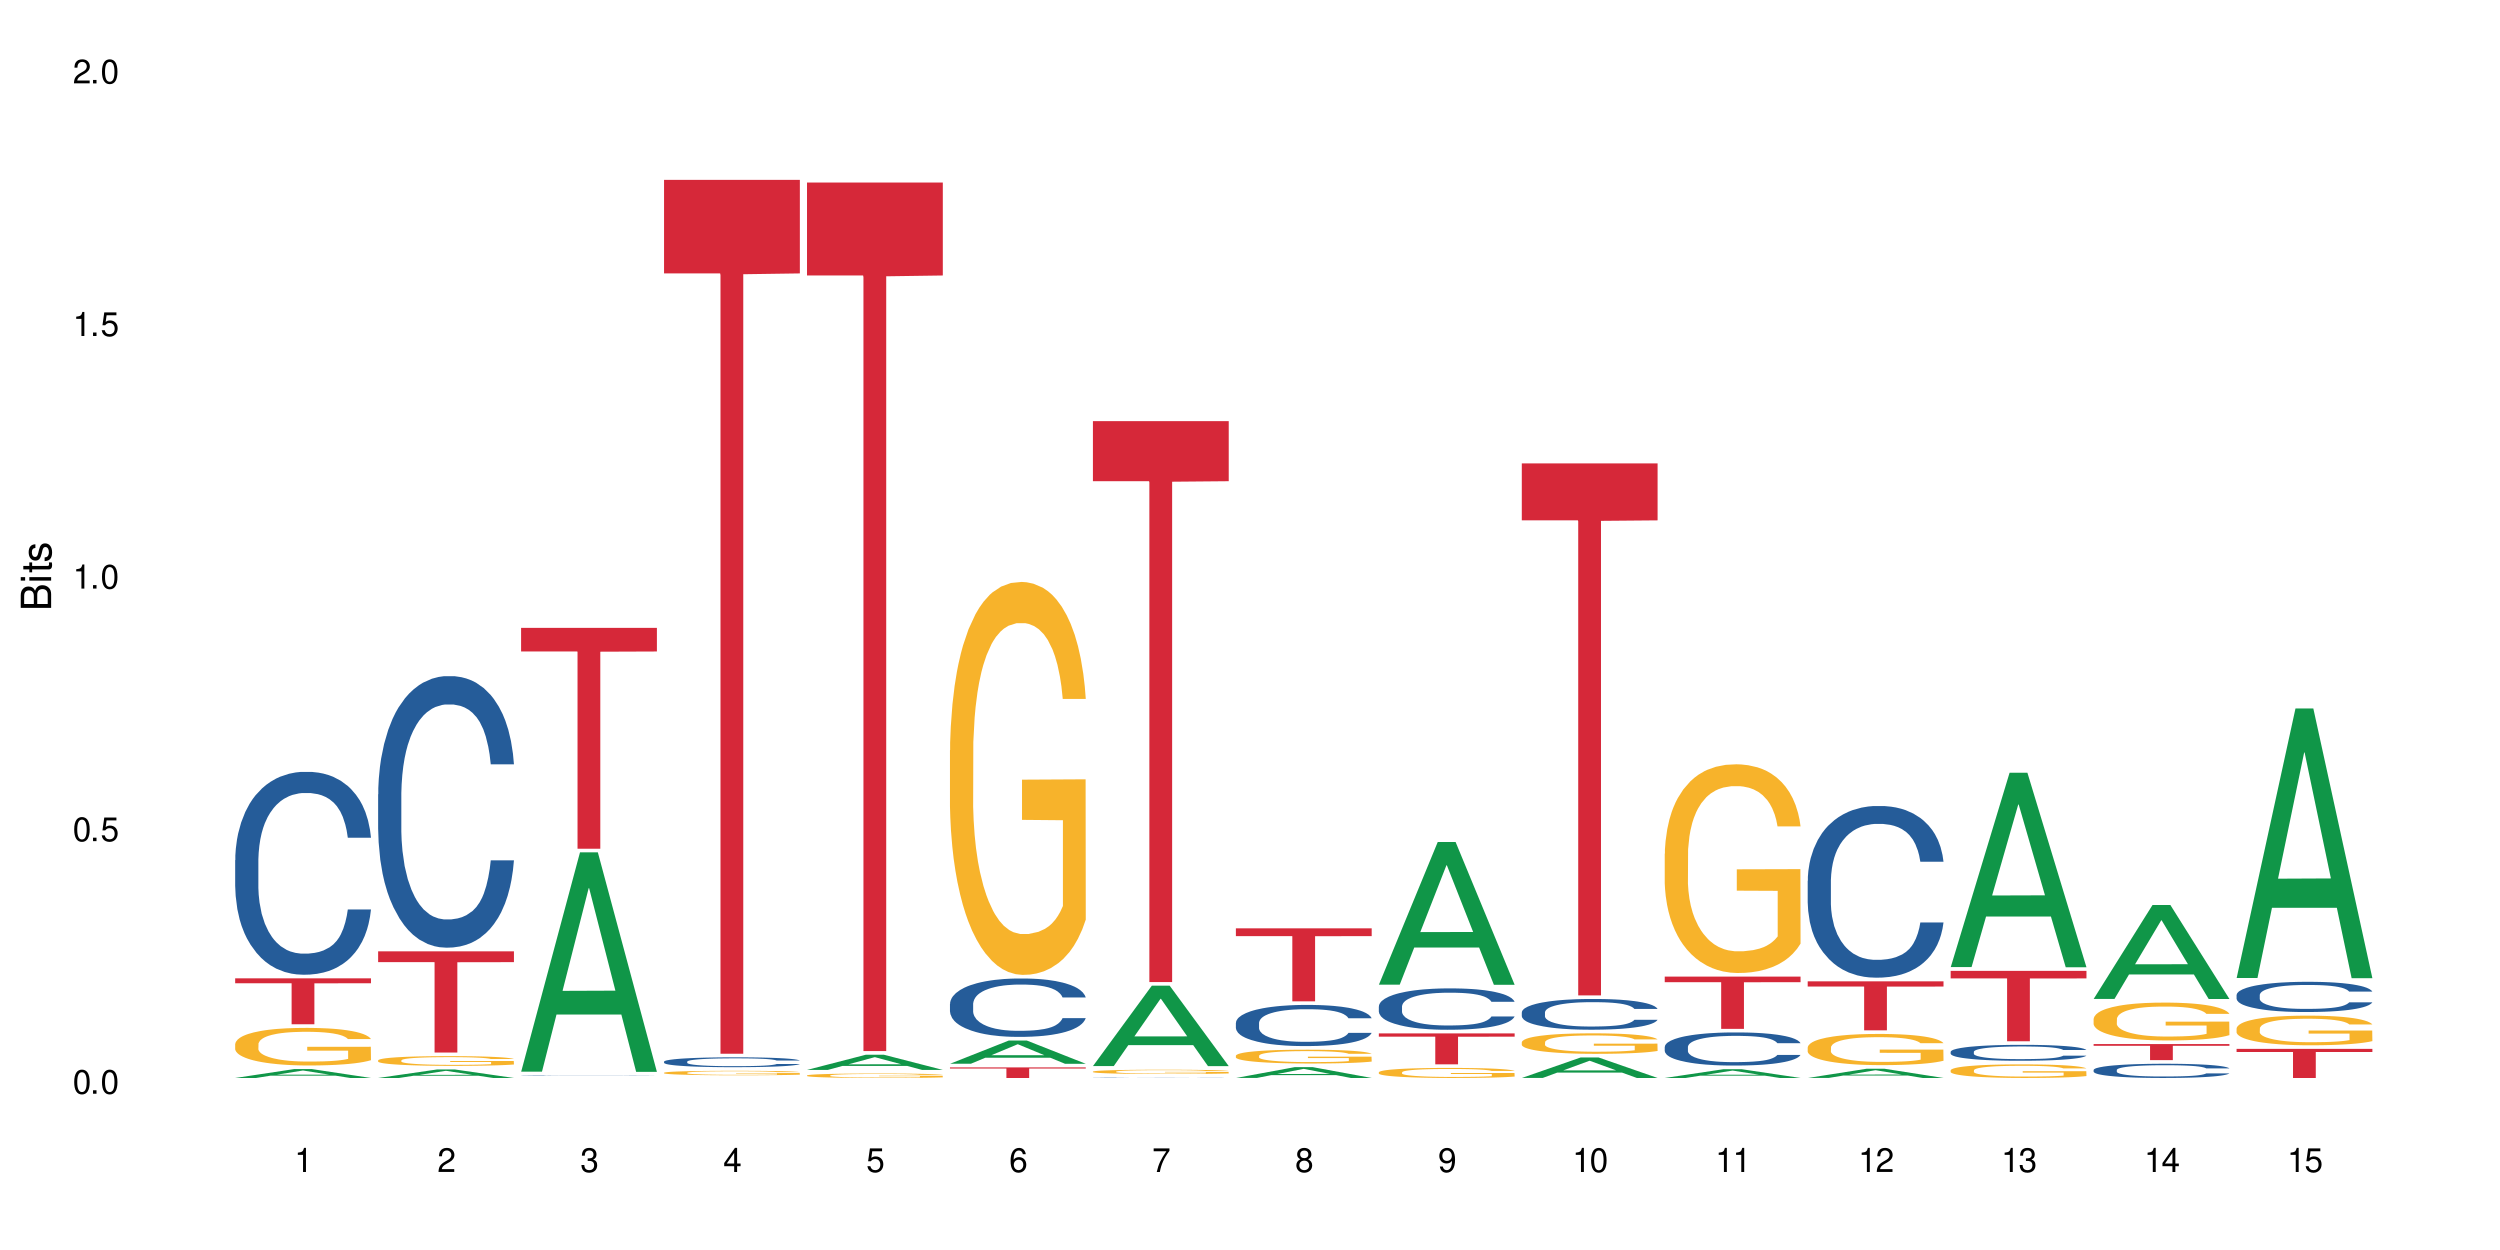 <?xml version="1.0" encoding="UTF-8"?>
<svg xmlns="http://www.w3.org/2000/svg" xmlns:xlink="http://www.w3.org/1999/xlink" width="720" height="360" viewBox="0 0 720 360">
<defs>
<g>
<g id="glyph-0-0">
</g>
<g id="glyph-0-1">
<path d="M 2.641 -6.938 C 2 -6.938 1.422 -6.656 1.078 -6.172 C 0.641 -5.562 0.406 -4.641 0.406 -3.359 C 0.406 -1.016 1.188 0.219 2.641 0.219 C 4.078 0.219 4.859 -1.016 4.859 -3.297 C 4.859 -4.641 4.656 -5.547 4.203 -6.172 C 3.844 -6.656 3.281 -6.938 2.641 -6.938 Z M 2.641 -6.188 C 3.547 -6.188 4 -5.25 4 -3.375 C 4 -1.406 3.562 -0.484 2.625 -0.484 C 1.734 -0.484 1.281 -1.438 1.281 -3.344 C 1.281 -5.25 1.734 -6.188 2.641 -6.188 Z M 2.641 -6.188 "/>
</g>
<g id="glyph-0-2">
<path d="M 1.828 -1 L 0.828 -1 L 0.828 0 L 1.828 0 Z M 1.828 -1 "/>
</g>
<g id="glyph-0-3">
<path d="M 4.562 -6.797 L 1.062 -6.797 L 0.547 -3.094 L 1.328 -3.094 C 1.719 -3.562 2.047 -3.734 2.578 -3.734 C 3.484 -3.734 4.062 -3.109 4.062 -2.094 C 4.062 -1.125 3.484 -0.531 2.578 -0.531 C 1.828 -0.531 1.375 -0.906 1.188 -1.672 L 0.328 -1.672 C 0.453 -1.109 0.547 -0.844 0.75 -0.594 C 1.125 -0.078 1.828 0.219 2.594 0.219 C 3.969 0.219 4.922 -0.781 4.922 -2.219 C 4.922 -3.562 4.031 -4.484 2.719 -4.484 C 2.25 -4.484 1.859 -4.359 1.469 -4.062 L 1.734 -5.969 L 4.562 -5.969 Z M 4.562 -6.797 "/>
</g>
<g id="glyph-0-4">
<path d="M 2.484 -4.938 L 2.484 0 L 3.328 0 L 3.328 -6.938 L 2.766 -6.938 C 2.469 -5.875 2.281 -5.734 0.984 -5.562 L 0.984 -4.938 Z M 2.484 -4.938 "/>
</g>
<g id="glyph-0-5">
<path d="M 4.859 -0.828 L 1.281 -0.828 C 1.359 -1.406 1.672 -1.781 2.5 -2.281 L 3.469 -2.828 C 4.406 -3.344 4.906 -4.062 4.906 -4.906 C 4.906 -5.484 4.672 -6.031 4.266 -6.406 C 3.859 -6.766 3.375 -6.938 2.719 -6.938 C 1.859 -6.938 1.219 -6.625 0.844 -6.031 C 0.609 -5.672 0.5 -5.234 0.484 -4.531 L 1.328 -4.531 C 1.359 -5.016 1.406 -5.281 1.531 -5.516 C 1.75 -5.938 2.188 -6.203 2.703 -6.203 C 3.469 -6.203 4.031 -5.641 4.031 -4.891 C 4.031 -4.344 3.719 -3.859 3.125 -3.516 L 2.234 -3 C 0.812 -2.172 0.406 -1.531 0.328 -0.016 L 4.859 -0.016 Z M 4.859 -0.828 "/>
</g>
<g id="glyph-0-6">
<path d="M 2.125 -3.188 L 2.578 -3.188 C 3.5 -3.188 3.984 -2.766 3.984 -1.922 C 3.984 -1.062 3.469 -0.531 2.594 -0.531 C 1.656 -0.531 1.203 -1 1.156 -2.016 L 0.312 -2.016 C 0.344 -1.453 0.438 -1.094 0.609 -0.781 C 0.953 -0.109 1.625 0.219 2.547 0.219 C 3.953 0.219 4.859 -0.625 4.859 -1.938 C 4.859 -2.828 4.516 -3.297 3.703 -3.594 C 4.344 -3.844 4.656 -4.328 4.656 -5.031 C 4.656 -6.219 3.875 -6.938 2.578 -6.938 C 1.203 -6.938 0.484 -6.172 0.453 -4.703 L 1.297 -4.703 C 1.312 -5.125 1.344 -5.359 1.453 -5.578 C 1.641 -5.969 2.062 -6.203 2.594 -6.203 C 3.344 -6.203 3.797 -5.75 3.797 -5 C 3.797 -4.516 3.609 -4.219 3.25 -4.047 C 3.016 -3.953 2.703 -3.922 2.125 -3.906 Z M 2.125 -3.188 "/>
</g>
<g id="glyph-0-7">
<path d="M 3.141 -1.672 L 3.141 0 L 3.984 0 L 3.984 -1.672 L 4.984 -1.672 L 4.984 -2.438 L 3.984 -2.438 L 3.984 -6.938 L 3.359 -6.938 L 0.266 -2.578 L 0.266 -1.672 Z M 3.141 -2.438 L 1 -2.438 L 3.141 -5.5 Z M 3.141 -2.438 "/>
</g>
<g id="glyph-0-8">
<path d="M 4.781 -5.125 C 4.609 -6.266 3.891 -6.938 2.844 -6.938 C 2.094 -6.938 1.422 -6.578 1.031 -5.953 C 0.594 -5.266 0.406 -4.422 0.406 -3.172 C 0.406 -2 0.578 -1.25 0.984 -0.641 C 1.359 -0.078 1.953 0.219 2.703 0.219 C 3.984 0.219 4.922 -0.75 4.922 -2.094 C 4.922 -3.375 4.062 -4.281 2.844 -4.281 C 2.172 -4.281 1.641 -4.031 1.281 -3.516 C 1.281 -5.234 1.828 -6.188 2.797 -6.188 C 3.391 -6.188 3.797 -5.797 3.938 -5.125 Z M 2.734 -3.531 C 3.547 -3.531 4.062 -2.953 4.062 -2.031 C 4.062 -1.156 3.484 -0.531 2.703 -0.531 C 1.922 -0.531 1.328 -1.188 1.328 -2.078 C 1.328 -2.938 1.906 -3.531 2.734 -3.531 Z M 2.734 -3.531 "/>
</g>
<g id="glyph-0-9">
<path d="M 4.984 -6.797 L 0.438 -6.797 L 0.438 -5.969 L 4.109 -5.969 C 2.5 -3.656 1.828 -2.234 1.328 0 L 2.219 0 C 2.594 -2.172 3.453 -4.047 4.984 -6.094 Z M 4.984 -6.797 "/>
</g>
<g id="glyph-0-10">
<path d="M 3.75 -3.656 C 4.469 -4.094 4.688 -4.438 4.688 -5.078 C 4.688 -6.172 3.844 -6.938 2.641 -6.938 C 1.438 -6.938 0.594 -6.172 0.594 -5.094 C 0.594 -4.438 0.812 -4.094 1.516 -3.656 C 0.734 -3.266 0.359 -2.703 0.359 -1.922 C 0.359 -0.656 1.281 0.219 2.641 0.219 C 3.984 0.219 4.922 -0.656 4.922 -1.922 C 4.922 -2.703 4.531 -3.266 3.75 -3.656 Z M 2.641 -6.188 C 3.359 -6.188 3.812 -5.75 3.812 -5.062 C 3.812 -4.406 3.344 -3.984 2.641 -3.984 C 1.922 -3.984 1.453 -4.406 1.453 -5.078 C 1.453 -5.75 1.922 -6.188 2.641 -6.188 Z M 2.641 -3.266 C 3.484 -3.266 4.062 -2.719 4.062 -1.906 C 4.062 -1.078 3.484 -0.531 2.625 -0.531 C 1.797 -0.531 1.219 -1.094 1.219 -1.906 C 1.219 -2.719 1.781 -3.266 2.641 -3.266 Z M 2.641 -3.266 "/>
</g>
<g id="glyph-0-11">
<path d="M 0.516 -1.578 C 0.672 -0.453 1.406 0.219 2.438 0.219 C 3.188 0.219 3.859 -0.141 4.266 -0.766 C 4.688 -1.453 4.891 -2.297 4.891 -3.547 C 4.891 -4.719 4.703 -5.453 4.312 -6.078 C 3.938 -6.641 3.344 -6.938 2.594 -6.938 C 1.297 -6.938 0.359 -5.969 0.359 -4.625 C 0.359 -3.344 1.234 -2.453 2.453 -2.453 C 3.094 -2.453 3.578 -2.672 4.016 -3.203 C 4 -1.484 3.469 -0.531 2.5 -0.531 C 1.906 -0.531 1.484 -0.906 1.359 -1.578 Z M 2.578 -6.203 C 3.375 -6.203 3.969 -5.531 3.969 -4.641 C 3.969 -3.797 3.391 -3.188 2.547 -3.188 C 1.734 -3.188 1.234 -3.766 1.234 -4.688 C 1.234 -5.562 1.797 -6.203 2.578 -6.203 Z M 2.578 -6.203 "/>
</g>
<g id="glyph-1-0">
</g>
<g id="glyph-1-1">
<path d="M 0 -0.953 L 0 -4.891 C 0 -5.719 -0.234 -6.344 -0.734 -6.797 C -1.188 -7.234 -1.812 -7.469 -2.5 -7.469 C -3.547 -7.469 -4.188 -7 -4.625 -5.875 C -4.984 -6.688 -5.625 -7.094 -6.531 -7.094 C -7.172 -7.094 -7.734 -6.859 -8.141 -6.391 C -8.562 -5.922 -8.75 -5.344 -8.75 -4.5 L -8.75 -0.953 Z M -4.984 -2.062 L -7.766 -2.062 L -7.766 -4.219 C -7.766 -4.844 -7.688 -5.203 -7.453 -5.5 C -7.219 -5.812 -6.859 -5.969 -6.375 -5.969 C -5.891 -5.969 -5.531 -5.812 -5.297 -5.5 C -5.062 -5.203 -4.984 -4.844 -4.984 -4.219 Z M -0.984 -2.062 L -4 -2.062 L -4 -4.781 C -4 -5.766 -3.438 -6.359 -2.484 -6.359 C -1.547 -6.359 -0.984 -5.766 -0.984 -4.781 Z M -0.984 -2.062 "/>
</g>
<g id="glyph-1-2">
<path d="M -6.281 -1.797 L -6.281 -0.797 L 0 -0.797 L 0 -1.797 Z M -8.75 -1.797 L -8.75 -0.797 L -7.484 -0.797 L -7.484 -1.797 Z M -8.75 -1.797 "/>
</g>
<g id="glyph-1-3">
<path d="M -6.281 -3.047 L -6.281 -2.016 L -8.016 -2.016 L -8.016 -1.016 L -6.281 -1.016 L -6.281 -0.172 L -5.469 -0.172 L -5.469 -1.016 L -0.719 -1.016 C -0.078 -1.016 0.281 -1.453 0.281 -2.234 C 0.281 -2.5 0.25 -2.719 0.188 -3.047 L -0.641 -3.047 C -0.609 -2.906 -0.594 -2.766 -0.594 -2.562 C -0.594 -2.141 -0.719 -2.016 -1.156 -2.016 L -5.469 -2.016 L -5.469 -3.047 Z M -6.281 -3.047 "/>
</g>
<g id="glyph-1-4">
<path d="M -4.531 -5.25 C -5.766 -5.25 -6.469 -4.422 -6.469 -2.969 C -6.469 -1.516 -5.719 -0.562 -4.547 -0.562 C -3.562 -0.562 -3.094 -1.062 -2.734 -2.562 L -2.516 -3.484 C -2.344 -4.188 -2.094 -4.469 -1.641 -4.469 C -1.047 -4.469 -0.641 -3.875 -0.641 -3 C -0.641 -2.453 -0.797 -2 -1.062 -1.75 C -1.25 -1.594 -1.422 -1.531 -1.875 -1.469 L -1.875 -0.406 C -0.422 -0.453 0.281 -1.266 0.281 -2.922 C 0.281 -4.5 -0.5 -5.516 -1.719 -5.516 C -2.656 -5.516 -3.172 -4.984 -3.469 -3.734 L -3.703 -2.766 C -3.891 -1.953 -4.156 -1.609 -4.594 -1.609 C -5.188 -1.609 -5.547 -2.125 -5.547 -2.938 C -5.547 -3.75 -5.203 -4.172 -4.531 -4.203 Z M -4.531 -5.25 "/>
</g>
</g>
</defs>
<rect x="-72" y="-36" width="864" height="432" fill="rgb(100%, 100%, 100%)" fill-opacity="1"/>
<path fill-rule="nonzero" fill="rgb(6.275%, 58.824%, 28.235%)" fill-opacity="1" d="M 67.73 310.457 L 67.773 310.453 L 84.695 307.898 L 89.836 307.898 L 106.844 310.457 L 100.867 310.457 L 96.605 309.789 L 77.926 309.789 L 73.75 310.457 L 67.73 310.457 L 79.723 309.512 L 94.895 309.512 L 87.328 308.316 L 87.246 308.312 L 87.16 308.32 L 79.684 309.512 L 79.723 309.512 Z M 67.73 310.457 "/>
<path fill-rule="nonzero" fill="rgb(14.51%, 36.078%, 60%)" fill-opacity="1" d="M 67.73 247.727 L 67.777 247.676 L 67.777 246.391 L 67.922 244.363 L 68.254 241.801 L 68.59 240.039 L 69.449 236.887 L 70.641 233.844 L 71.879 231.492 L 72.785 230.105 L 73.598 229.039 L 75.457 227.062 L 76.652 226.047 L 77.938 225.141 L 79.512 224.23 L 80.656 223.699 L 83.234 222.844 L 85.141 222.469 L 86.621 222.309 L 89.816 222.309 L 91.723 222.523 L 93.105 222.789 L 94.633 223.219 L 95.922 223.699 L 98.164 224.871 L 100.168 226.367 L 101.074 227.223 L 102.504 228.879 L 103.602 230.48 L 104.363 231.867 L 105.223 233.844 L 105.984 236.246 L 106.559 238.969 L 106.844 241.266 L 100.168 241.266 L 99.832 239.129 L 99.449 237.477 L 98.734 235.285 L 98.02 233.738 L 97.02 232.188 L 96.113 231.172 L 94.871 230.16 L 93.773 229.52 L 92.629 229.039 L 91.531 228.719 L 89.434 228.398 L 87 228.398 L 86.094 228.504 L 84.234 228.93 L 83.234 229.305 L 81.801 230.051 L 80.801 230.746 L 79.609 231.812 L 78.797 232.723 L 77.797 234.109 L 77.078 235.34 L 76.27 237.102 L 75.793 238.438 L 75.363 239.93 L 74.98 241.691 L 74.695 243.562 L 74.504 245.539 L 74.41 247.461 L 74.41 255.738 L 74.504 257.66 L 74.742 259.902 L 75.363 263.16 L 76.27 265.988 L 77.32 268.234 L 78.32 269.836 L 78.891 270.582 L 79.656 271.438 L 80.848 272.504 L 82.566 273.574 L 83.566 274 L 85.094 274.426 L 86.668 274.641 L 88.766 274.641 L 90.625 274.426 L 91.867 274.16 L 93.156 273.734 L 94.918 272.824 L 96.016 271.973 L 96.969 270.957 L 97.688 269.941 L 98.164 269.086 L 98.879 267.434 L 99.449 265.617 L 99.879 263.746 L 100.168 261.934 L 106.844 261.934 L 106.559 264.066 L 106.129 266.152 L 105.699 267.699 L 105.031 269.566 L 104.27 271.223 L 103.172 273.094 L 102.266 274.32 L 101.074 275.656 L 99.977 276.672 L 98.781 277.578 L 97.02 278.645 L 95.875 279.18 L 94.633 279.66 L 93.156 280.086 L 91.293 280.461 L 89.289 280.676 L 87.43 280.73 L 85.426 280.621 L 83.949 280.406 L 81.992 279.926 L 79.559 278.965 L 77.797 277.953 L 76.414 276.938 L 75.219 275.871 L 73.883 274.426 L 72.168 272.078 L 71.117 270.262 L 70.402 268.766 L 69.59 266.684 L 69.02 264.816 L 68.352 261.824 L 67.875 258.035 L 67.73 255.098 Z M 67.73 247.727 "/>
<path fill-rule="nonzero" fill="rgb(96.863%, 70.196%, 16.863%)" fill-opacity="1" d="M 67.73 300.668 L 67.777 300.66 L 67.777 300.461 L 67.969 300.016 L 68.445 299.402 L 69.066 298.898 L 69.734 298.504 L 70.164 298.297 L 70.879 298 L 71.5 297.781 L 73.074 297.336 L 75.078 296.922 L 76.172 296.742 L 77.414 296.574 L 79.18 296.387 L 79.988 296.32 L 82.469 296.16 L 85.285 296.062 L 88.383 296.031 L 89.816 296.043 L 91.77 296.082 L 94.441 296.191 L 95.969 296.289 L 97.16 296.387 L 98.402 296.516 L 99.926 296.715 L 101.359 296.953 L 102.504 297.188 L 103.648 297.484 L 104.602 297.801 L 105.414 298.148 L 106.129 298.562 L 106.559 298.91 L 106.844 299.254 L 100.215 299.254 L 99.832 298.91 L 99.402 298.641 L 98.688 298.316 L 97.973 298.078 L 97.258 297.891 L 95.922 297.633 L 94.777 297.477 L 93.344 297.336 L 91.961 297.246 L 90.387 297.188 L 89.434 297.168 L 86.906 297.168 L 84.617 297.238 L 83.281 297.316 L 82.328 297.395 L 80.992 297.543 L 80.18 297.664 L 79.703 297.742 L 78.273 298.047 L 77.32 298.324 L 76.793 298.512 L 76.125 298.809 L 75.648 299.078 L 75.125 299.473 L 74.84 299.77 L 74.457 300.441 L 74.41 302.223 L 74.551 302.598 L 74.84 303.004 L 75.219 303.359 L 75.793 303.734 L 76.363 304.02 L 77.367 304.406 L 78.227 304.664 L 78.891 304.832 L 80.18 305.098 L 80.703 305.188 L 81.945 305.363 L 83.234 305.504 L 84.809 305.621 L 86 305.68 L 87.906 305.73 L 90.34 305.73 L 93.203 305.672 L 95.016 305.594 L 96.254 305.512 L 97.066 305.445 L 98.066 305.336 L 98.781 305.238 L 99.449 305.129 L 100.262 304.961 L 100.262 302.598 L 88.48 302.586 L 88.48 301.48 L 106.797 301.469 L 106.844 305.336 L 105.844 305.602 L 104.602 305.859 L 103.41 306.059 L 102.168 306.227 L 100.406 306.414 L 98.973 306.531 L 96.781 306.672 L 94.777 306.758 L 92.676 306.82 L 90.816 306.848 L 88.621 306.859 L 86.668 306.84 L 84.57 306.777 L 82.898 306.699 L 81.371 306.602 L 79.848 306.473 L 77.938 306.266 L 76.699 306.098 L 75.41 305.891 L 74.121 305.641 L 72.977 305.375 L 72.215 305.168 L 71.453 304.93 L 70.641 304.633 L 69.879 304.297 L 69.305 303.992 L 68.781 303.645 L 68.398 303.32 L 68.016 302.875 L 67.828 302.52 L 67.73 302.211 Z M 67.73 300.668 "/>
<path fill-rule="nonzero" fill="rgb(83.922%, 15.686%, 22.353%)" fill-opacity="1" d="M 67.73 281.766 L 106.844 281.766 L 106.844 283.184 L 90.543 283.195 L 90.543 294.992 L 83.984 294.992 L 83.984 283.207 L 83.891 283.184 L 67.73 283.184 Z M 67.73 281.766 "/>
<path fill-rule="nonzero" fill="rgb(6.275%, 58.824%, 28.235%)" fill-opacity="1" d="M 108.902 310.457 L 108.945 310.453 L 125.867 308.008 L 131.008 308.008 L 148.016 310.457 L 142.039 310.457 L 137.777 309.816 L 119.098 309.816 L 114.922 310.457 L 108.902 310.457 L 120.895 309.555 L 136.062 309.551 L 128.5 308.406 L 128.418 308.406 L 128.332 308.41 L 120.855 309.551 L 120.895 309.555 Z M 108.902 310.457 "/>
<path fill-rule="nonzero" fill="rgb(14.51%, 36.078%, 60%)" fill-opacity="1" d="M 108.902 228.77 L 108.949 228.699 L 108.949 226.984 L 109.094 224.266 L 109.426 220.836 L 109.762 218.477 L 110.621 214.262 L 111.812 210.188 L 113.051 207.043 L 113.957 205.184 L 114.77 203.754 L 116.629 201.109 L 117.82 199.754 L 119.109 198.539 L 120.684 197.324 L 121.828 196.609 L 124.406 195.465 L 126.312 194.965 L 127.793 194.75 L 130.988 194.75 L 132.895 195.035 L 134.277 195.395 L 135.805 195.965 L 137.094 196.609 L 139.336 198.18 L 141.336 200.18 L 142.242 201.324 L 143.676 203.539 L 144.773 205.684 L 145.535 207.543 L 146.395 210.188 L 147.156 213.402 L 147.73 217.047 L 148.016 220.121 L 141.336 220.121 L 141.004 217.262 L 140.621 215.047 L 139.906 212.117 L 139.191 210.043 L 138.191 207.973 L 137.285 206.613 L 136.043 205.258 L 134.945 204.398 L 133.801 203.754 L 132.703 203.328 L 130.605 202.898 L 128.172 202.898 L 127.266 203.039 L 125.406 203.613 L 124.406 204.113 L 122.973 205.113 L 121.973 206.043 L 120.781 207.473 L 119.969 208.688 L 118.969 210.543 L 118.25 212.188 L 117.441 214.547 L 116.965 216.332 L 116.535 218.336 L 116.152 220.695 L 115.867 223.195 L 115.676 225.84 L 115.582 228.414 L 115.582 239.488 L 115.676 242.062 L 115.914 245.066 L 116.535 249.426 L 117.441 253.211 L 118.488 256.215 L 119.492 258.359 L 120.062 259.359 L 120.828 260.504 L 122.02 261.934 L 123.738 263.359 L 124.738 263.934 L 126.266 264.504 L 127.84 264.789 L 129.938 264.789 L 131.797 264.504 L 133.039 264.148 L 134.324 263.574 L 136.09 262.359 L 137.188 261.219 L 138.141 259.859 L 138.859 258.5 L 139.336 257.359 L 140.051 255.141 L 140.621 252.711 L 141.051 250.211 L 141.336 247.781 L 148.016 247.781 L 147.73 250.641 L 147.301 253.426 L 146.871 255.5 L 146.203 258 L 145.441 260.215 L 144.344 262.719 L 143.438 264.363 L 142.242 266.148 L 141.148 267.508 L 139.953 268.723 L 138.191 270.152 L 137.043 270.867 L 135.805 271.508 L 134.324 272.082 L 132.465 272.582 L 130.461 272.867 L 128.602 272.938 L 126.598 272.797 L 125.121 272.508 L 123.164 271.867 L 120.73 270.578 L 118.969 269.223 L 117.582 267.863 L 116.391 266.434 L 115.055 264.504 L 113.34 261.359 L 112.289 258.93 L 111.574 256.93 L 110.762 254.141 L 110.191 251.641 L 109.523 247.637 L 109.047 242.562 L 108.902 238.633 Z M 108.902 228.77 "/>
<path fill-rule="nonzero" fill="rgb(96.863%, 70.196%, 16.863%)" fill-opacity="1" d="M 108.902 305.367 L 108.949 305.363 L 108.949 305.312 L 109.141 305.199 L 109.617 305.039 L 110.238 304.91 L 110.906 304.805 L 111.336 304.754 L 112.051 304.676 L 112.672 304.621 L 114.246 304.504 L 116.25 304.398 L 117.344 304.352 L 118.586 304.309 L 120.352 304.258 L 121.16 304.242 L 123.641 304.199 L 126.457 304.176 L 129.555 304.168 L 130.988 304.168 L 132.941 304.18 L 135.613 304.207 L 137.141 304.234 L 138.332 304.258 L 139.574 304.293 L 141.098 304.344 L 142.531 304.406 L 143.676 304.465 L 144.82 304.543 L 145.773 304.625 L 146.586 304.715 L 147.301 304.82 L 147.73 304.91 L 148.016 305 L 141.387 305 L 141.004 304.91 L 140.574 304.844 L 139.859 304.758 L 139.145 304.695 L 138.43 304.648 L 137.094 304.582 L 135.949 304.539 L 134.516 304.504 L 133.133 304.48 L 131.559 304.465 L 130.605 304.461 L 128.078 304.461 L 125.789 304.48 L 124.453 304.5 L 123.5 304.52 L 122.164 304.559 L 121.352 304.59 L 120.875 304.609 L 119.445 304.688 L 118.488 304.762 L 117.965 304.809 L 117.297 304.887 L 116.82 304.953 L 116.297 305.059 L 116.008 305.133 L 115.629 305.309 L 115.582 305.77 L 115.723 305.863 L 116.008 305.969 L 116.391 306.062 L 116.965 306.16 L 117.535 306.234 L 118.539 306.332 L 119.395 306.398 L 120.062 306.441 L 121.352 306.512 L 121.875 306.535 L 123.117 306.582 L 124.406 306.617 L 125.98 306.648 L 127.172 306.664 L 129.078 306.676 L 131.512 306.676 L 134.375 306.66 L 136.188 306.641 L 137.426 306.621 L 138.238 306.602 L 139.238 306.574 L 139.953 306.547 L 140.621 306.52 L 141.434 306.477 L 141.434 305.863 L 129.652 305.863 L 129.652 305.574 L 147.969 305.574 L 148.016 306.574 L 147.016 306.645 L 145.773 306.711 L 144.582 306.762 L 143.34 306.805 L 141.578 306.852 L 140.145 306.883 L 137.949 306.918 L 135.949 306.941 L 133.848 306.957 L 131.988 306.965 L 129.793 306.969 L 127.84 306.961 L 125.742 306.945 L 124.07 306.926 L 122.543 306.902 L 121.02 306.867 L 119.109 306.812 L 117.871 306.77 L 116.582 306.715 L 115.293 306.652 L 114.148 306.582 L 113.387 306.531 L 112.625 306.469 L 111.812 306.391 L 111.051 306.305 L 110.477 306.227 L 109.953 306.137 L 109.57 306.051 L 109.188 305.938 L 108.996 305.844 L 108.902 305.766 Z M 108.902 305.367 "/>
<path fill-rule="nonzero" fill="rgb(83.922%, 15.686%, 22.353%)" fill-opacity="1" d="M 108.902 273.977 L 148.016 273.977 L 148.016 277.098 L 131.715 277.125 L 131.715 303.129 L 125.156 303.129 L 125.156 277.152 L 125.062 277.098 L 108.902 277.098 Z M 108.902 273.977 "/>
<path fill-rule="nonzero" fill="rgb(6.275%, 58.824%, 28.235%)" fill-opacity="1" d="M 150.074 308.641 L 150.117 308.582 L 167.039 245.477 L 172.18 245.477 L 189.188 308.699 L 183.211 308.699 L 178.949 292.195 L 160.27 292.195 L 156.09 308.641 L 150.074 308.641 L 162.066 285.367 L 177.234 285.309 L 169.672 255.805 L 169.59 255.746 L 169.504 255.922 L 162.027 285.309 L 162.066 285.367 Z M 150.074 308.641 "/>
<path fill-rule="nonzero" fill="rgb(14.51%, 36.078%, 60%)" fill-opacity="1" d="M 150.074 309.797 L 150.121 309.797 L 150.121 309.793 L 150.266 309.789 L 150.598 309.781 L 150.934 309.777 L 151.793 309.773 L 152.984 309.766 L 154.223 309.758 L 155.129 309.758 L 155.941 309.754 L 157.801 309.75 L 158.992 309.746 L 160.281 309.746 L 161.855 309.742 L 163 309.742 L 165.578 309.738 L 175.449 309.738 L 176.977 309.742 L 178.266 309.742 L 180.508 309.746 L 182.508 309.746 L 183.414 309.75 L 184.848 309.754 L 185.945 309.758 L 186.707 309.762 L 187.566 309.766 L 188.328 309.77 L 188.902 309.777 L 189.188 309.781 L 182.508 309.781 L 182.176 309.777 L 181.793 309.773 L 180.363 309.766 L 179.359 309.762 L 178.453 309.758 L 177.215 309.758 L 176.117 309.754 L 165.578 309.754 L 164.145 309.758 L 163.145 309.758 L 161.953 309.762 L 161.141 309.762 L 160.137 309.766 L 159.422 309.77 L 158.613 309.773 L 158.137 309.773 L 157.707 309.777 L 157.324 309.781 L 157.039 309.785 L 156.848 309.793 L 156.754 309.797 L 156.754 309.816 L 156.848 309.82 L 157.086 309.824 L 157.707 309.832 L 158.613 309.84 L 159.66 309.844 L 160.664 309.848 L 161.234 309.848 L 162 309.852 L 163.191 309.852 L 164.91 309.855 L 167.438 309.855 L 169.012 309.859 L 171.109 309.859 L 172.969 309.855 L 177.262 309.855 L 178.359 309.852 L 179.312 309.848 L 180.027 309.848 L 180.508 309.844 L 181.223 309.84 L 181.793 309.836 L 182.223 309.832 L 182.508 309.828 L 189.188 309.828 L 188.902 309.832 L 188.473 309.84 L 188.043 309.844 L 187.375 309.848 L 186.613 309.852 L 185.516 309.855 L 184.609 309.855 L 183.414 309.859 L 182.32 309.863 L 181.125 309.863 L 179.359 309.867 L 176.977 309.867 L 175.496 309.871 L 164.336 309.871 L 161.902 309.867 L 160.137 309.863 L 158.754 309.863 L 157.562 309.859 L 156.227 309.855 L 154.512 309.852 L 153.461 309.848 L 152.746 309.844 L 151.934 309.84 L 151.363 309.836 L 150.695 309.828 L 150.219 309.82 L 150.074 309.812 Z M 150.074 309.797 "/>
<path fill-rule="nonzero" fill="rgb(83.922%, 15.686%, 22.353%)" fill-opacity="1" d="M 150.074 180.82 L 189.188 180.82 L 189.188 187.629 L 172.887 187.691 L 172.887 244.438 L 166.328 244.438 L 166.328 187.75 L 166.234 187.629 L 150.074 187.629 Z M 150.074 180.82 "/>
<path fill-rule="nonzero" fill="rgb(14.51%, 36.078%, 60%)" fill-opacity="1" d="M 191.246 305.746 L 191.293 305.742 L 191.293 305.68 L 191.438 305.582 L 191.77 305.457 L 192.105 305.371 L 192.965 305.219 L 194.156 305.07 L 195.395 304.957 L 196.301 304.887 L 197.113 304.836 L 198.973 304.742 L 200.164 304.691 L 201.453 304.648 L 203.027 304.602 L 204.172 304.578 L 206.746 304.535 L 208.656 304.516 L 210.133 304.508 L 213.332 304.508 L 215.238 304.52 L 216.621 304.531 L 218.148 304.555 L 219.438 304.578 L 221.676 304.633 L 223.68 304.707 L 224.586 304.75 L 226.02 304.828 L 227.117 304.906 L 227.879 304.973 L 228.738 305.07 L 229.5 305.188 L 230.074 305.32 L 230.359 305.434 L 223.68 305.434 L 223.348 305.328 L 222.965 305.246 L 222.25 305.141 L 221.535 305.066 L 220.531 304.988 L 219.625 304.941 L 218.387 304.891 L 217.289 304.859 L 216.145 304.836 L 215.047 304.82 L 212.949 304.805 L 210.516 304.805 L 209.609 304.812 L 207.75 304.832 L 206.746 304.848 L 205.316 304.887 L 204.316 304.918 L 203.121 304.973 L 202.312 305.016 L 201.309 305.082 L 200.594 305.145 L 199.785 305.23 L 199.309 305.293 L 198.879 305.367 L 198.496 305.453 L 198.211 305.543 L 198.02 305.641 L 197.922 305.734 L 197.922 306.137 L 198.02 306.23 L 198.258 306.34 L 198.879 306.496 L 199.785 306.637 L 200.832 306.742 L 201.836 306.82 L 202.406 306.859 L 203.172 306.898 L 204.363 306.953 L 206.082 307.004 L 207.082 307.023 L 208.609 307.047 L 210.184 307.055 L 212.281 307.055 L 214.141 307.047 L 215.383 307.031 L 216.668 307.012 L 218.434 306.969 L 219.531 306.926 L 220.484 306.875 L 221.199 306.828 L 221.676 306.785 L 222.395 306.703 L 222.965 306.617 L 223.395 306.527 L 223.68 306.438 L 230.359 306.438 L 230.074 306.543 L 229.645 306.645 L 229.215 306.719 L 228.547 306.809 L 227.781 306.891 L 226.688 306.98 L 225.781 307.039 L 224.586 307.105 L 223.488 307.156 L 222.297 307.199 L 220.531 307.25 L 219.387 307.277 L 218.148 307.301 L 216.668 307.32 L 214.809 307.34 L 212.805 307.348 L 210.945 307.352 L 208.941 307.348 L 207.465 307.336 L 205.508 307.312 L 203.074 307.266 L 201.309 307.219 L 199.926 307.168 L 198.734 307.117 L 197.398 307.047 L 195.684 306.93 L 194.633 306.844 L 193.918 306.77 L 193.105 306.668 L 192.535 306.578 L 191.867 306.434 L 191.391 306.246 L 191.246 306.105 Z M 191.246 305.746 "/>
<path fill-rule="nonzero" fill="rgb(96.863%, 70.196%, 16.863%)" fill-opacity="1" d="M 191.246 308.945 L 191.293 308.941 L 191.293 308.918 L 191.484 308.867 L 191.961 308.793 L 192.582 308.734 L 193.25 308.684 L 193.68 308.66 L 194.395 308.625 L 195.016 308.598 L 196.59 308.547 L 198.59 308.496 L 199.688 308.477 L 200.93 308.457 L 202.695 308.434 L 203.504 308.426 L 205.984 308.406 L 208.801 308.395 L 211.898 308.391 L 213.332 308.391 L 215.285 308.398 L 217.957 308.41 L 219.484 308.422 L 220.676 308.434 L 221.918 308.449 L 223.441 308.473 L 224.875 308.5 L 226.02 308.527 L 227.164 308.562 L 228.117 308.602 L 228.93 308.645 L 229.645 308.691 L 230.074 308.734 L 230.359 308.773 L 223.73 308.773 L 223.348 308.734 L 222.918 308.703 L 222.203 308.664 L 221.488 308.637 L 220.77 308.613 L 219.438 308.582 L 218.293 308.562 L 216.859 308.547 L 215.477 308.535 L 213.902 308.527 L 210.422 308.527 L 208.133 308.535 L 206.797 308.543 L 205.84 308.555 L 204.508 308.57 L 203.695 308.586 L 203.219 308.594 L 201.789 308.633 L 200.832 308.664 L 200.309 308.688 L 199.641 308.723 L 199.164 308.754 L 198.641 308.801 L 198.352 308.836 L 197.973 308.918 L 197.922 309.129 L 198.066 309.172 L 198.352 309.223 L 198.734 309.266 L 199.309 309.309 L 199.879 309.344 L 200.883 309.391 L 201.738 309.418 L 202.406 309.441 L 203.695 309.473 L 204.219 309.48 L 205.461 309.504 L 206.746 309.52 L 208.32 309.535 L 209.516 309.539 L 211.422 309.547 L 213.855 309.547 L 216.719 309.539 L 218.531 309.531 L 219.77 309.52 L 220.582 309.512 L 221.582 309.5 L 222.297 309.488 L 222.965 309.477 L 223.777 309.453 L 223.777 309.172 L 211.996 309.172 L 211.996 309.039 L 230.312 309.039 L 230.359 309.5 L 229.355 309.531 L 228.117 309.562 L 226.926 309.586 L 225.684 309.605 L 223.918 309.629 L 222.488 309.641 L 220.293 309.66 L 218.293 309.668 L 216.191 309.676 L 214.332 309.68 L 210.184 309.68 L 208.082 309.672 L 206.414 309.664 L 204.887 309.652 L 203.359 309.637 L 201.453 309.609 L 200.215 309.59 L 198.926 309.566 L 197.637 309.535 L 196.492 309.504 L 195.73 309.48 L 194.965 309.453 L 194.156 309.418 L 193.391 309.375 L 192.82 309.34 L 192.297 309.297 L 191.914 309.258 L 191.531 309.207 L 191.34 309.164 L 191.246 309.129 Z M 191.246 308.945 "/>
<path fill-rule="nonzero" fill="rgb(83.922%, 15.686%, 22.353%)" fill-opacity="1" d="M 191.246 51.805 L 230.359 51.805 L 230.359 78.742 L 214.059 78.98 L 214.059 303.469 L 207.5 303.469 L 207.5 79.215 L 207.402 78.742 L 191.246 78.742 Z M 191.246 51.805 "/>
<path fill-rule="nonzero" fill="rgb(6.275%, 58.824%, 28.235%)" fill-opacity="1" d="M 232.418 308.133 L 232.461 308.129 L 249.383 303.754 L 254.523 303.754 L 271.531 308.137 L 265.555 308.137 L 261.293 306.992 L 242.613 306.992 L 238.434 308.133 L 232.418 308.133 L 244.41 306.52 L 259.578 306.516 L 252.016 304.473 L 251.934 304.469 L 251.848 304.48 L 244.367 306.516 L 244.41 306.52 Z M 232.418 308.133 "/>
<path fill-rule="nonzero" fill="rgb(96.863%, 70.196%, 16.863%)" fill-opacity="1" d="M 232.418 309.723 L 232.465 309.723 L 232.465 309.699 L 232.656 309.645 L 233.133 309.574 L 233.754 309.516 L 234.422 309.469 L 234.852 309.441 L 235.566 309.406 L 236.188 309.383 L 237.758 309.328 L 239.762 309.281 L 240.859 309.258 L 242.102 309.238 L 243.863 309.215 L 244.676 309.207 L 247.156 309.188 L 249.969 309.176 L 254.504 309.176 L 256.457 309.18 L 259.129 309.191 L 260.656 309.203 L 261.848 309.215 L 263.086 309.23 L 264.613 309.254 L 266.047 309.281 L 267.191 309.312 L 268.336 309.348 L 269.289 309.383 L 270.098 309.426 L 270.816 309.473 L 271.246 309.516 L 271.531 309.555 L 264.898 309.555 L 264.52 309.516 L 264.09 309.484 L 263.375 309.445 L 262.66 309.418 L 261.941 309.395 L 260.609 309.363 L 259.461 309.344 L 258.031 309.328 L 256.648 309.316 L 255.074 309.312 L 254.121 309.309 L 251.594 309.309 L 249.305 309.316 L 247.969 309.328 L 247.012 309.336 L 245.676 309.352 L 244.867 309.367 L 244.391 309.375 L 242.957 309.414 L 242.004 309.445 L 241.48 309.469 L 240.812 309.504 L 240.336 309.535 L 239.812 309.582 L 239.523 309.617 L 239.145 309.695 L 239.094 309.906 L 239.238 309.953 L 239.523 310 L 239.906 310.043 L 240.48 310.086 L 241.051 310.121 L 242.051 310.168 L 242.91 310.199 L 243.578 310.219 L 244.867 310.25 L 245.391 310.258 L 246.633 310.281 L 247.918 310.297 L 249.492 310.312 L 250.688 310.316 L 252.594 310.324 L 255.027 310.324 L 257.887 310.316 L 259.699 310.309 L 260.941 310.297 L 261.754 310.289 L 262.754 310.277 L 263.469 310.266 L 264.137 310.254 L 264.949 310.234 L 264.949 309.953 L 253.168 309.953 L 253.168 309.82 L 271.484 309.82 L 271.531 310.277 L 270.527 310.309 L 269.289 310.34 L 268.098 310.363 L 266.855 310.383 L 265.09 310.406 L 263.66 310.418 L 261.465 310.434 L 259.461 310.445 L 257.363 310.453 L 255.504 310.457 L 251.355 310.457 L 249.254 310.449 L 247.586 310.438 L 246.059 310.426 L 244.531 310.41 L 242.625 310.387 L 241.387 310.367 L 240.098 310.344 L 238.809 310.312 L 237.664 310.281 L 236.902 310.258 L 236.137 310.23 L 235.328 310.195 L 234.562 310.152 L 233.992 310.117 L 233.465 310.078 L 233.086 310.039 L 232.703 309.984 L 232.512 309.941 L 232.418 309.906 Z M 232.418 309.723 "/>
<path fill-rule="nonzero" fill="rgb(83.922%, 15.686%, 22.353%)" fill-opacity="1" d="M 232.418 52.562 L 271.531 52.562 L 271.531 79.34 L 255.23 79.574 L 255.23 302.715 L 248.672 302.715 L 248.672 79.812 L 248.574 79.34 L 232.418 79.34 Z M 232.418 52.562 "/>
<path fill-rule="nonzero" fill="rgb(6.275%, 58.824%, 28.235%)" fill-opacity="1" d="M 273.59 306.363 L 273.629 306.359 L 290.555 299.664 L 295.695 299.664 L 312.703 306.371 L 306.727 306.371 L 302.465 304.621 L 283.785 304.621 L 279.605 306.363 L 273.59 306.363 L 285.582 303.895 L 300.75 303.891 L 293.188 300.762 L 293.105 300.754 L 293.02 300.773 L 285.539 303.891 L 285.582 303.895 Z M 273.59 306.363 "/>
<path fill-rule="nonzero" fill="rgb(14.51%, 36.078%, 60%)" fill-opacity="1" d="M 273.59 289.129 L 273.637 289.113 L 273.637 288.742 L 273.781 288.16 L 274.113 287.422 L 274.449 286.914 L 275.305 286.008 L 276.5 285.133 L 277.738 284.457 L 278.645 284.055 L 279.457 283.75 L 281.316 283.18 L 282.508 282.887 L 283.797 282.625 L 285.371 282.367 L 286.516 282.211 L 289.09 281.965 L 291 281.859 L 292.477 281.812 L 295.672 281.812 L 297.582 281.875 L 298.965 281.949 L 300.492 282.074 L 301.777 282.211 L 304.02 282.551 L 306.023 282.98 L 306.93 283.227 L 308.363 283.703 L 309.457 284.164 L 310.223 284.562 L 311.082 285.133 L 311.844 285.824 L 312.414 286.609 L 312.703 287.27 L 306.023 287.27 L 305.691 286.652 L 305.309 286.176 L 304.594 285.547 L 303.879 285.102 L 302.875 284.656 L 301.969 284.363 L 300.73 284.07 L 299.633 283.887 L 298.488 283.75 L 297.391 283.656 L 295.293 283.562 L 292.859 283.562 L 291.953 283.594 L 290.094 283.719 L 289.09 283.824 L 287.66 284.039 L 286.66 284.242 L 285.465 284.547 L 284.656 284.809 L 283.652 285.207 L 282.938 285.562 L 282.129 286.07 L 281.648 286.453 L 281.223 286.883 L 280.84 287.391 L 280.555 287.93 L 280.363 288.5 L 280.266 289.051 L 280.266 291.434 L 280.363 291.988 L 280.602 292.633 L 281.223 293.57 L 282.129 294.387 L 283.176 295.031 L 284.18 295.492 L 284.75 295.707 L 285.516 295.953 L 286.707 296.262 L 288.422 296.566 L 289.426 296.691 L 290.953 296.812 L 292.527 296.875 L 294.625 296.875 L 296.484 296.812 L 297.727 296.738 L 299.012 296.613 L 300.777 296.352 L 301.875 296.105 L 302.828 295.812 L 303.543 295.523 L 304.02 295.277 L 304.738 294.801 L 305.309 294.277 L 305.738 293.738 L 306.023 293.215 L 312.703 293.215 L 312.414 293.832 L 311.988 294.43 L 311.559 294.875 L 310.891 295.414 L 310.125 295.891 L 309.027 296.43 L 308.121 296.781 L 306.93 297.168 L 305.832 297.457 L 304.641 297.719 L 302.875 298.027 L 301.73 298.18 L 300.492 298.32 L 299.012 298.441 L 297.152 298.551 L 295.148 298.613 L 293.289 298.625 L 291.285 298.598 L 289.805 298.535 L 287.852 298.395 L 285.418 298.121 L 283.652 297.828 L 282.27 297.535 L 281.078 297.227 L 279.742 296.812 L 278.023 296.137 L 276.977 295.613 L 276.262 295.184 L 275.449 294.586 L 274.875 294.047 L 274.211 293.188 L 273.73 292.094 L 273.59 291.25 Z M 273.59 289.129 "/>
<path fill-rule="nonzero" fill="rgb(96.863%, 70.196%, 16.863%)" fill-opacity="1" d="M 273.59 216.07 L 273.637 215.965 L 273.637 213.898 L 273.828 209.246 L 274.305 202.84 L 274.926 197.566 L 275.594 193.434 L 276.023 191.262 L 276.738 188.16 L 277.355 185.887 L 278.93 181.238 L 280.934 176.895 L 282.031 175.035 L 283.273 173.277 L 285.035 171.312 L 285.848 170.59 L 288.328 168.938 L 291.141 167.902 L 294.242 167.594 L 295.672 167.695 L 297.629 168.109 L 300.301 169.246 L 301.828 170.281 L 303.02 171.312 L 304.258 172.656 L 305.785 174.723 L 307.215 177.207 L 308.363 179.688 L 309.508 182.785 L 310.461 186.094 L 311.27 189.711 L 311.988 194.055 L 312.414 197.672 L 312.703 201.289 L 306.07 201.289 L 305.691 197.672 L 305.262 194.879 L 304.547 191.469 L 303.832 188.988 L 303.113 187.023 L 301.777 184.336 L 300.633 182.684 L 299.203 181.238 L 297.82 180.305 L 296.246 179.688 L 295.293 179.48 L 292.766 179.48 L 290.473 180.203 L 289.141 181.031 L 288.184 181.855 L 286.848 183.406 L 286.039 184.648 L 285.562 185.473 L 284.129 188.68 L 283.176 191.574 L 282.652 193.535 L 281.984 196.637 L 281.508 199.43 L 280.98 203.562 L 280.695 206.664 L 280.316 213.691 L 280.266 232.297 L 280.41 236.227 L 280.695 240.461 L 281.078 244.184 L 281.648 248.109 L 282.223 251.109 L 283.223 255.141 L 284.082 257.828 L 284.75 259.586 L 286.039 262.375 L 286.562 263.305 L 287.805 265.164 L 289.09 266.613 L 290.664 267.852 L 291.859 268.473 L 293.766 268.988 L 296.199 268.988 L 299.059 268.371 L 300.871 267.543 L 302.113 266.715 L 302.922 265.992 L 303.926 264.855 L 304.641 263.82 L 305.309 262.684 L 306.121 260.93 L 306.121 236.227 L 294.34 236.121 L 294.34 224.543 L 312.656 224.441 L 312.703 264.855 L 311.699 267.648 L 310.461 270.332 L 309.27 272.402 L 308.027 274.16 L 306.262 276.121 L 304.832 277.363 L 302.637 278.809 L 300.633 279.738 L 298.535 280.359 L 296.676 280.672 L 294.48 280.773 L 292.527 280.566 L 290.426 279.945 L 288.758 279.121 L 287.23 278.086 L 285.703 276.742 L 283.797 274.57 L 282.555 272.816 L 281.27 270.645 L 279.98 268.059 L 278.836 265.27 L 278.074 263.098 L 277.309 260.617 L 276.5 257.516 L 275.734 254.004 L 275.164 250.797 L 274.637 247.18 L 274.258 243.77 L 273.875 239.117 L 273.684 235.398 L 273.59 232.195 Z M 273.59 216.07 "/>
<path fill-rule="nonzero" fill="rgb(83.922%, 15.686%, 22.353%)" fill-opacity="1" d="M 273.59 307.41 L 312.703 307.41 L 312.703 307.734 L 296.402 307.738 L 296.402 310.457 L 289.844 310.457 L 289.844 307.742 L 289.746 307.734 L 273.59 307.734 Z M 273.59 307.41 "/>
<path fill-rule="nonzero" fill="rgb(6.275%, 58.824%, 28.235%)" fill-opacity="1" d="M 314.762 307.02 L 314.801 306.996 L 331.727 283.875 L 336.867 283.875 L 353.875 307.039 L 347.898 307.039 L 343.637 300.996 L 324.957 300.996 L 320.777 307.02 L 314.762 307.02 L 326.754 298.492 L 341.922 298.473 L 334.359 287.66 L 334.273 287.641 L 334.191 287.703 L 326.711 298.473 L 326.754 298.492 Z M 314.762 307.02 "/>
<path fill-rule="nonzero" fill="rgb(14.51%, 36.078%, 60%)" fill-opacity="1" d="M 314.762 310.402 L 314.809 310.402 L 314.809 310.398 L 314.953 310.395 L 315.285 310.391 L 315.621 310.387 L 316.477 310.383 L 317.672 310.379 L 318.91 310.375 L 319.816 310.371 L 320.629 310.367 L 322.488 310.367 L 323.68 310.363 L 324.969 310.363 L 326.543 310.359 L 332.172 310.359 L 333.648 310.355 L 336.844 310.355 L 338.754 310.359 L 342.949 310.359 L 345.191 310.363 L 347.195 310.363 L 348.102 310.367 L 349.531 310.367 L 350.629 310.371 L 351.395 310.375 L 352.25 310.379 L 353.016 310.383 L 353.586 310.387 L 353.875 310.391 L 347.195 310.391 L 346.863 310.387 L 346.48 310.383 L 345.766 310.379 L 345.051 310.379 L 344.047 310.375 L 343.141 310.371 L 340.805 310.371 L 339.66 310.367 L 331.266 310.367 L 330.262 310.371 L 327.832 310.371 L 326.637 310.375 L 325.828 310.375 L 324.824 310.379 L 324.109 310.379 L 323.297 310.383 L 322.82 310.387 L 322.391 310.387 L 322.012 310.391 L 321.727 310.395 L 321.535 310.398 L 321.438 310.402 L 321.438 310.414 L 321.535 310.418 L 321.773 310.422 L 322.391 310.426 L 323.297 310.434 L 324.348 310.438 L 325.352 310.438 L 325.922 310.441 L 326.684 310.441 L 327.879 310.445 L 341.949 310.445 L 343.047 310.441 L 344 310.441 L 344.715 310.438 L 345.191 310.438 L 345.906 310.434 L 346.48 310.43 L 346.91 310.43 L 347.195 310.426 L 353.875 310.426 L 353.586 310.43 L 353.16 310.434 L 352.73 310.434 L 352.062 310.438 L 351.297 310.441 L 350.199 310.445 L 349.293 310.445 L 348.102 310.449 L 347.004 310.449 L 345.812 310.453 L 342.902 310.453 L 341.664 310.457 L 329.023 310.457 L 326.59 310.453 L 324.824 310.453 L 323.441 310.449 L 322.25 310.449 L 320.914 310.445 L 319.195 310.441 L 318.148 310.441 L 317.434 310.438 L 316.621 310.434 L 316.047 310.43 L 315.379 310.426 L 314.902 310.418 L 314.762 310.414 Z M 314.762 310.402 "/>
<path fill-rule="nonzero" fill="rgb(96.863%, 70.196%, 16.863%)" fill-opacity="1" d="M 314.762 308.609 L 314.809 308.609 L 314.809 308.586 L 315 308.535 L 315.477 308.465 L 316.098 308.406 L 316.766 308.363 L 317.191 308.34 L 317.91 308.305 L 318.527 308.281 L 320.102 308.23 L 322.105 308.18 L 323.203 308.16 L 324.445 308.141 L 326.207 308.121 L 327.02 308.113 L 329.5 308.094 L 332.312 308.082 L 335.414 308.078 L 336.844 308.082 L 338.801 308.086 L 341.473 308.098 L 343 308.109 L 344.191 308.121 L 345.43 308.137 L 346.957 308.156 L 348.387 308.184 L 349.531 308.211 L 350.68 308.246 L 351.633 308.281 L 352.441 308.32 L 353.16 308.371 L 353.586 308.41 L 353.875 308.449 L 347.242 308.449 L 346.863 308.41 L 346.434 308.379 L 345.719 308.34 L 345 308.312 L 344.285 308.293 L 342.949 308.262 L 341.805 308.246 L 340.375 308.23 L 338.992 308.219 L 337.418 308.211 L 333.938 308.211 L 331.645 308.219 L 330.309 308.227 L 329.355 308.234 L 328.02 308.254 L 327.211 308.266 L 326.734 308.273 L 325.301 308.309 L 324.348 308.344 L 323.824 308.363 L 323.156 308.398 L 322.68 308.43 L 322.152 308.473 L 321.867 308.508 L 321.484 308.586 L 321.438 308.789 L 321.582 308.832 L 321.867 308.879 L 322.25 308.918 L 322.82 308.961 L 323.395 308.992 L 324.395 309.039 L 325.254 309.066 L 325.922 309.086 L 327.211 309.117 L 327.734 309.129 L 328.977 309.148 L 330.262 309.164 L 331.836 309.176 L 333.031 309.184 L 334.938 309.191 L 337.371 309.191 L 340.23 309.184 L 342.043 309.172 L 343.285 309.164 L 344.094 309.156 L 345.098 309.145 L 345.812 309.133 L 346.48 309.121 L 347.293 309.102 L 347.293 308.832 L 335.508 308.828 L 335.508 308.703 L 353.824 308.703 L 353.875 309.145 L 352.871 309.176 L 351.633 309.203 L 350.438 309.227 L 349.199 309.246 L 347.434 309.27 L 346.004 309.281 L 343.809 309.297 L 341.805 309.309 L 339.707 309.312 L 337.848 309.316 L 335.652 309.32 L 333.695 309.316 L 331.598 309.309 L 329.93 309.301 L 328.402 309.289 L 326.875 309.273 L 324.969 309.25 L 323.727 309.23 L 322.441 309.207 L 321.152 309.18 L 320.008 309.148 L 319.246 309.125 L 318.48 309.098 L 317.672 309.062 L 316.906 309.027 L 316.336 308.992 L 315.809 308.949 L 315.43 308.914 L 315.047 308.863 L 314.855 308.82 L 314.762 308.785 Z M 314.762 308.609 "/>
<path fill-rule="nonzero" fill="rgb(83.922%, 15.686%, 22.353%)" fill-opacity="1" d="M 314.762 121.293 L 353.875 121.293 L 353.875 138.586 L 337.574 138.734 L 337.574 282.84 L 331.016 282.84 L 331.016 138.887 L 330.918 138.586 L 314.762 138.586 Z M 314.762 121.293 "/>
<path fill-rule="nonzero" fill="rgb(6.275%, 58.824%, 28.235%)" fill-opacity="1" d="M 355.934 310.453 L 355.973 310.453 L 372.898 307.332 L 378.039 307.332 L 395.047 310.457 L 389.07 310.457 L 384.809 309.641 L 366.129 309.641 L 361.949 310.453 L 355.934 310.453 L 367.926 309.305 L 383.094 309.301 L 375.531 307.844 L 375.445 307.84 L 375.363 307.848 L 367.883 309.301 L 367.926 309.305 Z M 355.934 310.453 "/>
<path fill-rule="nonzero" fill="rgb(14.51%, 36.078%, 60%)" fill-opacity="1" d="M 355.934 294.578 L 355.98 294.57 L 355.98 294.309 L 356.125 293.898 L 356.457 293.379 L 356.789 293.02 L 357.648 292.383 L 358.844 291.766 L 360.082 291.289 L 360.988 291.008 L 361.801 290.789 L 363.66 290.391 L 364.852 290.184 L 366.141 290 L 367.715 289.816 L 368.859 289.707 L 371.434 289.535 L 373.344 289.457 L 374.82 289.426 L 378.016 289.426 L 379.926 289.469 L 381.309 289.523 L 382.836 289.609 L 384.121 289.707 L 386.363 289.945 L 388.367 290.246 L 389.273 290.422 L 390.703 290.758 L 391.801 291.082 L 392.566 291.363 L 393.422 291.766 L 394.188 292.25 L 394.758 292.805 L 395.047 293.27 L 388.367 293.27 L 388.035 292.836 L 387.652 292.5 L 386.938 292.055 L 386.223 291.742 L 385.219 291.43 L 384.312 291.223 L 383.074 291.016 L 381.977 290.887 L 380.832 290.789 L 379.734 290.723 L 377.637 290.66 L 375.203 290.66 L 374.297 290.68 L 372.438 290.77 L 371.434 290.844 L 370.004 290.996 L 369 291.137 L 367.809 291.352 L 367 291.535 L 365.996 291.816 L 365.281 292.066 L 364.469 292.426 L 363.992 292.695 L 363.562 293 L 363.184 293.355 L 362.895 293.734 L 362.707 294.137 L 362.609 294.527 L 362.609 296.203 L 362.707 296.594 L 362.945 297.047 L 363.562 297.711 L 364.469 298.285 L 365.52 298.738 L 366.52 299.062 L 367.094 299.215 L 367.855 299.387 L 369.051 299.605 L 370.766 299.82 L 371.77 299.906 L 373.293 299.996 L 374.867 300.039 L 376.969 300.039 L 378.828 299.996 L 380.066 299.941 L 381.355 299.852 L 383.121 299.668 L 384.219 299.496 L 385.172 299.289 L 385.887 299.086 L 386.363 298.91 L 387.078 298.574 L 387.652 298.207 L 388.082 297.828 L 388.367 297.461 L 395.047 297.461 L 394.758 297.895 L 394.328 298.316 L 393.902 298.629 L 393.234 299.008 L 392.469 299.344 L 391.371 299.723 L 390.465 299.973 L 389.273 300.242 L 388.176 300.449 L 386.984 300.633 L 385.219 300.852 L 384.074 300.957 L 382.836 301.055 L 381.355 301.141 L 379.496 301.219 L 377.492 301.262 L 375.633 301.273 L 373.629 301.25 L 372.148 301.207 L 370.195 301.109 L 367.762 300.914 L 365.996 300.711 L 364.613 300.504 L 363.422 300.285 L 362.086 299.996 L 360.367 299.52 L 359.32 299.148 L 358.602 298.848 L 357.793 298.426 L 357.219 298.047 L 356.551 297.438 L 356.074 296.668 L 355.934 296.074 Z M 355.934 294.578 "/>
<path fill-rule="nonzero" fill="rgb(96.863%, 70.196%, 16.863%)" fill-opacity="1" d="M 355.934 304.016 L 355.98 304.012 L 355.98 303.941 L 356.172 303.777 L 356.648 303.551 L 357.27 303.367 L 357.938 303.219 L 358.363 303.145 L 359.082 303.035 L 359.699 302.953 L 361.273 302.793 L 363.277 302.637 L 364.375 302.574 L 365.613 302.512 L 367.379 302.441 L 368.191 302.418 L 370.672 302.359 L 373.484 302.32 L 376.586 302.312 L 378.016 302.316 L 379.973 302.328 L 382.645 302.367 L 384.172 302.406 L 385.363 302.441 L 386.602 302.488 L 388.129 302.562 L 389.559 302.648 L 390.703 302.738 L 391.848 302.844 L 392.805 302.961 L 393.613 303.09 L 394.328 303.242 L 394.758 303.371 L 395.047 303.496 L 388.414 303.496 L 388.035 303.371 L 387.605 303.27 L 386.891 303.152 L 386.172 303.062 L 385.457 302.996 L 384.121 302.898 L 382.977 302.844 L 381.547 302.793 L 380.164 302.758 L 378.59 302.738 L 377.637 302.73 L 375.105 302.73 L 372.816 302.754 L 371.48 302.785 L 370.527 302.812 L 369.191 302.867 L 368.383 302.91 L 367.906 302.941 L 366.473 303.055 L 365.52 303.156 L 364.996 303.223 L 364.328 303.332 L 363.852 303.43 L 363.324 303.578 L 363.039 303.688 L 362.656 303.934 L 362.609 304.59 L 362.754 304.727 L 363.039 304.875 L 363.422 305.008 L 363.992 305.145 L 364.566 305.25 L 365.566 305.391 L 366.426 305.488 L 367.094 305.547 L 368.383 305.648 L 368.906 305.68 L 370.148 305.746 L 371.434 305.797 L 373.008 305.84 L 374.199 305.863 L 376.109 305.879 L 378.543 305.879 L 381.402 305.859 L 383.215 305.828 L 384.457 305.801 L 385.266 305.773 L 386.27 305.734 L 386.984 305.699 L 387.652 305.656 L 388.461 305.598 L 388.461 304.727 L 376.68 304.723 L 376.68 304.316 L 394.996 304.312 L 395.047 305.734 L 394.043 305.832 L 392.805 305.926 L 391.609 306 L 390.371 306.062 L 388.605 306.129 L 387.176 306.176 L 384.98 306.227 L 382.977 306.258 L 380.879 306.281 L 379.02 306.289 L 376.824 306.293 L 374.867 306.285 L 372.77 306.266 L 371.102 306.234 L 369.574 306.199 L 368.047 306.152 L 366.141 306.074 L 364.898 306.016 L 363.613 305.938 L 362.324 305.848 L 361.18 305.75 L 360.414 305.672 L 359.652 305.586 L 358.844 305.477 L 358.078 305.352 L 357.508 305.238 L 356.98 305.113 L 356.602 304.992 L 356.219 304.828 L 356.027 304.699 L 355.934 304.586 Z M 355.934 304.016 "/>
<path fill-rule="nonzero" fill="rgb(83.922%, 15.686%, 22.353%)" fill-opacity="1" d="M 355.934 267.352 L 395.047 267.352 L 395.047 269.605 L 378.746 269.625 L 378.746 288.387 L 372.188 288.387 L 372.188 269.645 L 372.09 269.605 L 355.934 269.605 Z M 355.934 267.352 "/>
<path fill-rule="nonzero" fill="rgb(6.275%, 58.824%, 28.235%)" fill-opacity="1" d="M 397.105 283.586 L 397.145 283.547 L 414.07 242.496 L 419.211 242.496 L 436.219 283.625 L 430.242 283.625 L 425.98 272.887 L 407.301 272.887 L 403.121 283.586 L 397.105 283.586 L 409.098 268.445 L 424.266 268.41 L 416.703 249.215 L 416.617 249.176 L 416.535 249.293 L 409.055 268.41 L 409.098 268.445 Z M 397.105 283.586 "/>
<path fill-rule="nonzero" fill="rgb(14.51%, 36.078%, 60%)" fill-opacity="1" d="M 397.105 289.844 L 397.152 289.836 L 397.152 289.574 L 397.293 289.16 L 397.629 288.637 L 397.961 288.277 L 398.82 287.637 L 400.012 287.016 L 401.254 286.535 L 402.16 286.254 L 402.973 286.035 L 404.832 285.633 L 406.023 285.426 L 407.312 285.238 L 408.887 285.055 L 410.031 284.945 L 412.605 284.773 L 414.516 284.695 L 415.992 284.664 L 419.188 284.664 L 421.098 284.707 L 422.48 284.762 L 424.008 284.848 L 425.293 284.945 L 427.535 285.184 L 429.539 285.488 L 430.445 285.664 L 431.875 286.004 L 432.973 286.328 L 433.738 286.613 L 434.594 287.016 L 435.359 287.504 L 435.93 288.059 L 436.219 288.527 L 429.539 288.527 L 429.207 288.094 L 428.824 287.754 L 428.109 287.309 L 427.395 286.992 L 426.391 286.676 L 425.484 286.469 L 424.246 286.262 L 423.148 286.133 L 422.004 286.035 L 420.906 285.969 L 418.809 285.902 L 416.375 285.902 L 415.469 285.926 L 413.609 286.012 L 412.605 286.09 L 411.176 286.242 L 410.172 286.383 L 408.98 286.602 L 408.172 286.785 L 407.168 287.07 L 406.453 287.32 L 405.641 287.68 L 405.164 287.949 L 404.734 288.254 L 404.355 288.613 L 404.066 288.996 L 403.879 289.398 L 403.781 289.793 L 403.781 291.48 L 403.879 291.871 L 404.117 292.328 L 404.734 292.992 L 405.641 293.57 L 406.691 294.027 L 407.691 294.352 L 408.266 294.504 L 409.027 294.68 L 410.223 294.898 L 411.938 295.117 L 412.941 295.203 L 414.465 295.289 L 416.039 295.332 L 418.141 295.332 L 420 295.289 L 421.238 295.234 L 422.527 295.148 L 424.293 294.965 L 425.391 294.789 L 426.344 294.582 L 427.059 294.375 L 427.535 294.199 L 428.25 293.863 L 428.824 293.492 L 429.254 293.113 L 429.539 292.742 L 436.219 292.742 L 435.93 293.176 L 435.5 293.602 L 435.07 293.918 L 434.406 294.301 L 433.641 294.637 L 432.543 295.016 L 431.637 295.27 L 430.445 295.539 L 429.348 295.746 L 428.156 295.934 L 426.391 296.148 L 425.246 296.258 L 424.008 296.355 L 422.527 296.445 L 420.668 296.52 L 418.664 296.562 L 416.805 296.574 L 414.801 296.555 L 413.32 296.508 L 411.367 296.41 L 408.934 296.215 L 407.168 296.008 L 405.785 295.801 L 404.594 295.582 L 403.258 295.289 L 401.539 294.812 L 400.492 294.441 L 399.773 294.137 L 398.965 293.711 L 398.391 293.328 L 397.723 292.719 L 397.246 291.945 L 397.105 291.348 Z M 397.105 289.844 "/>
<path fill-rule="nonzero" fill="rgb(96.863%, 70.196%, 16.863%)" fill-opacity="1" d="M 397.105 308.801 L 397.152 308.797 L 397.152 308.746 L 397.344 308.625 L 397.82 308.461 L 398.441 308.328 L 399.105 308.223 L 399.535 308.164 L 400.254 308.086 L 400.871 308.027 L 402.445 307.91 L 404.449 307.797 L 405.547 307.75 L 406.785 307.703 L 408.551 307.656 L 409.363 307.637 L 411.844 307.594 L 414.656 307.566 L 417.758 307.559 L 419.188 307.562 L 421.145 307.574 L 423.816 307.602 L 425.34 307.629 L 426.535 307.656 L 427.773 307.688 L 429.301 307.742 L 430.73 307.805 L 431.875 307.867 L 433.02 307.949 L 433.977 308.031 L 434.785 308.125 L 435.5 308.238 L 435.93 308.328 L 436.219 308.422 L 429.586 308.422 L 429.207 308.328 L 428.777 308.258 L 428.059 308.172 L 427.344 308.105 L 426.629 308.059 L 425.293 307.988 L 424.148 307.945 L 422.719 307.91 L 421.336 307.887 L 419.762 307.867 L 418.809 307.863 L 416.277 307.863 L 413.988 307.883 L 412.652 307.902 L 411.699 307.926 L 410.363 307.965 L 409.555 307.996 L 409.078 308.016 L 407.645 308.098 L 406.691 308.172 L 406.168 308.223 L 405.5 308.305 L 405.023 308.375 L 404.496 308.48 L 404.211 308.559 L 403.828 308.738 L 403.781 309.215 L 403.926 309.316 L 404.211 309.426 L 404.594 309.52 L 405.164 309.621 L 405.738 309.699 L 406.738 309.801 L 407.598 309.871 L 408.266 309.914 L 409.555 309.988 L 410.078 310.012 L 411.316 310.059 L 412.605 310.094 L 414.18 310.125 L 415.371 310.145 L 417.281 310.156 L 419.715 310.156 L 422.574 310.141 L 424.387 310.117 L 425.629 310.098 L 426.438 310.078 L 427.441 310.051 L 428.156 310.023 L 428.824 309.996 L 429.633 309.949 L 429.633 309.316 L 417.852 309.312 L 417.852 309.02 L 436.168 309.016 L 436.219 310.051 L 435.215 310.121 L 433.977 310.191 L 432.781 310.242 L 431.543 310.289 L 429.777 310.34 L 428.348 310.371 L 426.152 310.406 L 424.148 310.43 L 422.051 310.445 L 420.191 310.453 L 417.996 310.457 L 416.039 310.453 L 413.941 310.438 L 412.273 310.414 L 410.746 310.391 L 409.219 310.355 L 407.312 310.297 L 406.07 310.254 L 404.785 310.199 L 403.496 310.133 L 402.352 310.059 L 401.586 310.004 L 400.824 309.941 L 400.012 309.863 L 399.25 309.773 L 398.68 309.691 L 398.152 309.598 L 397.773 309.512 L 397.391 309.391 L 397.199 309.297 L 397.105 309.215 Z M 397.105 308.801 "/>
<path fill-rule="nonzero" fill="rgb(83.922%, 15.686%, 22.353%)" fill-opacity="1" d="M 397.105 297.613 L 436.219 297.613 L 436.219 298.566 L 419.914 298.574 L 419.914 306.52 L 413.359 306.52 L 413.359 298.582 L 413.262 298.566 L 397.105 298.566 Z M 397.105 297.613 "/>
<path fill-rule="nonzero" fill="rgb(6.275%, 58.824%, 28.235%)" fill-opacity="1" d="M 438.277 310.453 L 438.316 310.445 L 455.242 304.547 L 460.383 304.547 L 477.387 310.457 L 471.414 310.457 L 467.152 308.914 L 448.473 308.914 L 444.293 310.453 L 438.277 310.453 L 450.27 308.277 L 465.438 308.27 L 457.875 305.512 L 457.789 305.508 L 457.707 305.523 L 450.227 308.27 L 450.27 308.277 Z M 438.277 310.453 "/>
<path fill-rule="nonzero" fill="rgb(14.51%, 36.078%, 60%)" fill-opacity="1" d="M 438.277 291.555 L 438.324 291.547 L 438.324 291.355 L 438.465 291.047 L 438.801 290.66 L 439.133 290.391 L 439.992 289.914 L 441.184 289.453 L 442.426 289.098 L 443.332 288.887 L 444.141 288.727 L 446.004 288.426 L 447.195 288.273 L 448.484 288.133 L 450.059 287.996 L 451.203 287.914 L 453.777 287.785 L 455.688 287.73 L 457.164 287.707 L 460.359 287.707 L 462.27 287.738 L 463.652 287.777 L 465.176 287.844 L 466.465 287.914 L 468.707 288.094 L 470.711 288.32 L 471.617 288.449 L 473.047 288.699 L 474.145 288.941 L 474.91 289.152 L 475.766 289.453 L 476.531 289.816 L 477.102 290.23 L 477.387 290.578 L 470.711 290.578 L 470.375 290.254 L 469.996 290.004 L 469.281 289.672 L 468.562 289.438 L 467.562 289.203 L 466.656 289.047 L 465.418 288.895 L 464.32 288.797 L 463.176 288.727 L 462.078 288.676 L 459.977 288.629 L 457.547 288.629 L 456.641 288.645 L 454.781 288.707 L 453.777 288.766 L 452.348 288.879 L 451.344 288.984 L 450.152 289.145 L 449.34 289.281 L 448.34 289.492 L 447.625 289.68 L 446.812 289.945 L 446.336 290.148 L 445.906 290.375 L 445.527 290.641 L 445.238 290.926 L 445.047 291.227 L 444.953 291.516 L 444.953 292.77 L 445.047 293.062 L 445.289 293.402 L 445.906 293.895 L 446.812 294.324 L 447.863 294.664 L 448.863 294.906 L 449.438 295.02 L 450.199 295.148 L 451.395 295.312 L 453.109 295.473 L 454.113 295.539 L 455.637 295.602 L 457.211 295.633 L 459.312 295.633 L 461.172 295.602 L 462.41 295.562 L 463.699 295.496 L 465.465 295.359 L 466.562 295.23 L 467.516 295.078 L 468.23 294.922 L 468.707 294.793 L 469.422 294.543 L 469.996 294.266 L 470.426 293.984 L 470.711 293.707 L 477.387 293.707 L 477.102 294.031 L 476.672 294.348 L 476.242 294.582 L 475.574 294.867 L 474.812 295.117 L 473.715 295.398 L 472.809 295.586 L 471.617 295.789 L 470.52 295.941 L 469.328 296.078 L 467.562 296.242 L 466.418 296.324 L 465.176 296.395 L 463.699 296.461 L 461.84 296.516 L 459.836 296.551 L 457.977 296.559 L 455.973 296.539 L 454.492 296.508 L 452.539 296.438 L 450.105 296.289 L 448.34 296.137 L 446.957 295.984 L 445.766 295.82 L 444.43 295.602 L 442.711 295.246 L 441.664 294.973 L 440.945 294.746 L 440.137 294.43 L 439.562 294.145 L 438.895 293.691 L 438.418 293.117 L 438.277 292.672 Z M 438.277 291.555 "/>
<path fill-rule="nonzero" fill="rgb(96.863%, 70.196%, 16.863%)" fill-opacity="1" d="M 438.277 300.129 L 438.324 300.121 L 438.324 300.016 L 438.516 299.77 L 438.992 299.438 L 439.609 299.16 L 440.277 298.945 L 440.707 298.832 L 441.422 298.672 L 442.043 298.551 L 443.617 298.309 L 445.621 298.082 L 446.719 297.984 L 447.957 297.895 L 449.723 297.789 L 450.535 297.754 L 453.016 297.668 L 455.828 297.613 L 458.93 297.598 L 460.359 297.602 L 462.316 297.621 L 464.988 297.684 L 466.512 297.734 L 467.707 297.789 L 468.945 297.859 L 470.473 297.969 L 471.902 298.098 L 473.047 298.227 L 474.191 298.391 L 475.148 298.562 L 475.957 298.75 L 476.672 298.977 L 477.102 299.168 L 477.387 299.355 L 470.758 299.355 L 470.375 299.168 L 469.949 299.02 L 469.23 298.844 L 468.516 298.715 L 467.801 298.609 L 466.465 298.469 L 465.32 298.383 L 463.891 298.309 L 462.508 298.262 L 460.934 298.227 L 459.977 298.215 L 457.449 298.215 L 455.16 298.254 L 453.824 298.297 L 452.871 298.34 L 451.535 298.422 L 450.727 298.488 L 450.246 298.531 L 448.816 298.695 L 447.863 298.848 L 447.34 298.949 L 446.672 299.113 L 446.195 299.258 L 445.668 299.473 L 445.383 299.637 L 445 300.004 L 444.953 300.977 L 445.098 301.18 L 445.383 301.402 L 445.766 301.598 L 446.336 301.801 L 446.91 301.957 L 447.91 302.168 L 448.77 302.309 L 449.438 302.402 L 450.727 302.547 L 451.25 302.594 L 452.488 302.691 L 453.777 302.77 L 455.352 302.832 L 456.543 302.863 L 458.453 302.891 L 460.883 302.891 L 463.746 302.859 L 465.559 302.816 L 466.801 302.773 L 467.609 302.734 L 468.613 302.676 L 469.328 302.621 L 469.996 302.562 L 470.805 302.473 L 470.805 301.18 L 459.023 301.176 L 459.023 300.57 L 477.34 300.566 L 477.387 302.676 L 476.387 302.82 L 475.148 302.961 L 473.953 303.07 L 472.715 303.16 L 470.949 303.266 L 469.52 303.328 L 467.324 303.406 L 465.32 303.453 L 463.223 303.484 L 461.363 303.5 L 459.168 303.508 L 457.211 303.496 L 455.113 303.465 L 453.445 303.422 L 451.918 303.367 L 450.391 303.297 L 448.484 303.184 L 447.242 303.09 L 445.953 302.977 L 444.668 302.844 L 443.523 302.699 L 442.758 302.586 L 441.996 302.453 L 441.184 302.293 L 440.422 302.109 L 439.848 301.941 L 439.324 301.754 L 438.941 301.574 L 438.562 301.332 L 438.371 301.137 L 438.277 300.969 Z M 438.277 300.129 "/>
<path fill-rule="nonzero" fill="rgb(83.922%, 15.686%, 22.353%)" fill-opacity="1" d="M 438.277 133.465 L 477.387 133.465 L 477.387 149.863 L 461.086 150.008 L 461.086 286.668 L 454.527 286.668 L 454.527 150.148 L 454.434 149.863 L 438.277 149.863 Z M 438.277 133.465 "/>
<path fill-rule="nonzero" fill="rgb(6.275%, 58.824%, 28.235%)" fill-opacity="1" d="M 479.445 310.457 L 479.488 310.453 L 496.414 307.922 L 501.551 307.922 L 518.559 310.457 L 512.586 310.457 L 508.32 309.797 L 489.645 309.797 L 485.465 310.457 L 479.445 310.457 L 491.441 309.523 L 506.609 309.52 L 499.047 308.336 L 498.961 308.336 L 498.879 308.344 L 491.398 309.52 L 491.441 309.523 Z M 479.445 310.457 "/>
<path fill-rule="nonzero" fill="rgb(14.51%, 36.078%, 60%)" fill-opacity="1" d="M 479.445 301.496 L 479.496 301.484 L 479.496 301.277 L 479.637 300.945 L 479.973 300.527 L 480.305 300.238 L 481.164 299.723 L 482.355 299.227 L 483.598 298.844 L 484.504 298.617 L 485.312 298.441 L 487.176 298.117 L 488.367 297.953 L 489.656 297.805 L 491.23 297.656 L 492.375 297.57 L 494.949 297.43 L 496.855 297.367 L 498.336 297.344 L 501.531 297.344 L 503.441 297.379 L 504.824 297.422 L 506.348 297.492 L 507.637 297.57 L 509.879 297.762 L 511.883 298.004 L 512.789 298.145 L 514.219 298.414 L 515.316 298.676 L 516.078 298.902 L 516.938 299.227 L 517.703 299.617 L 518.273 300.062 L 518.559 300.438 L 511.883 300.438 L 511.547 300.09 L 511.168 299.82 L 510.453 299.461 L 509.734 299.207 L 508.734 298.957 L 507.828 298.789 L 506.586 298.625 L 505.492 298.52 L 504.348 298.441 L 503.25 298.391 L 501.148 298.336 L 498.719 298.336 L 497.812 298.355 L 495.949 298.426 L 494.949 298.484 L 493.52 298.605 L 492.516 298.719 L 491.324 298.895 L 490.512 299.043 L 489.512 299.27 L 488.797 299.469 L 487.984 299.758 L 487.508 299.977 L 487.078 300.223 L 486.699 300.508 L 486.41 300.812 L 486.219 301.137 L 486.125 301.449 L 486.125 302.801 L 486.219 303.117 L 486.457 303.484 L 487.078 304.016 L 487.984 304.477 L 489.035 304.844 L 490.035 305.105 L 490.609 305.227 L 491.371 305.367 L 492.562 305.543 L 494.281 305.715 L 495.281 305.785 L 496.809 305.855 L 498.383 305.891 L 500.48 305.891 L 502.344 305.855 L 503.582 305.812 L 504.871 305.742 L 506.637 305.594 L 507.734 305.453 L 508.688 305.289 L 509.402 305.121 L 509.879 304.984 L 510.594 304.711 L 511.168 304.418 L 511.598 304.109 L 511.883 303.812 L 518.559 303.812 L 518.273 304.164 L 517.844 304.504 L 517.414 304.758 L 516.746 305.062 L 515.984 305.332 L 514.887 305.637 L 513.98 305.84 L 512.789 306.055 L 511.691 306.223 L 510.5 306.371 L 508.734 306.543 L 507.59 306.633 L 506.348 306.711 L 504.871 306.781 L 503.012 306.84 L 501.008 306.875 L 499.148 306.883 L 497.145 306.867 L 495.664 306.832 L 493.711 306.754 L 491.277 306.598 L 489.512 306.43 L 488.129 306.266 L 486.938 306.09 L 485.602 305.855 L 483.883 305.473 L 482.832 305.176 L 482.117 304.93 L 481.309 304.59 L 480.734 304.285 L 480.066 303.797 L 479.59 303.176 L 479.445 302.699 Z M 479.445 301.496 "/>
<path fill-rule="nonzero" fill="rgb(96.863%, 70.196%, 16.863%)" fill-opacity="1" d="M 479.445 245.859 L 479.496 245.805 L 479.496 244.707 L 479.688 242.238 L 480.164 238.832 L 480.781 236.035 L 481.449 233.84 L 481.879 232.684 L 482.594 231.039 L 483.215 229.832 L 484.789 227.359 L 486.793 225.055 L 487.891 224.066 L 489.129 223.133 L 490.895 222.09 L 491.707 221.707 L 494.188 220.828 L 497 220.277 L 500.102 220.113 L 501.531 220.168 L 503.488 220.387 L 506.16 220.992 L 507.684 221.543 L 508.879 222.09 L 510.117 222.805 L 511.645 223.902 L 513.074 225.219 L 514.219 226.535 L 515.363 228.184 L 516.316 229.941 L 517.129 231.863 L 517.844 234.168 L 518.273 236.09 L 518.559 238.012 L 511.93 238.012 L 511.547 236.09 L 511.121 234.605 L 510.402 232.797 L 509.688 231.477 L 508.973 230.434 L 507.637 229.008 L 506.492 228.129 L 505.062 227.359 L 503.68 226.867 L 502.105 226.535 L 501.148 226.426 L 498.621 226.426 L 496.332 226.812 L 494.996 227.25 L 494.043 227.691 L 492.707 228.512 L 491.898 229.172 L 491.418 229.609 L 489.988 231.312 L 489.035 232.852 L 488.512 233.895 L 487.844 235.539 L 487.363 237.023 L 486.84 239.219 L 486.555 240.863 L 486.172 244.598 L 486.125 254.48 L 486.27 256.566 L 486.555 258.816 L 486.938 260.793 L 487.508 262.879 L 488.082 264.469 L 489.082 266.613 L 489.941 268.039 L 490.609 268.973 L 491.898 270.453 L 492.422 270.949 L 493.66 271.938 L 494.949 272.703 L 496.523 273.363 L 497.715 273.691 L 499.625 273.969 L 502.055 273.969 L 504.918 273.637 L 506.73 273.199 L 507.973 272.762 L 508.781 272.375 L 509.785 271.773 L 510.5 271.223 L 511.168 270.617 L 511.977 269.688 L 511.977 256.566 L 500.195 256.512 L 500.195 250.363 L 518.512 250.309 L 518.559 271.773 L 517.559 273.254 L 516.316 274.68 L 515.125 275.777 L 513.887 276.711 L 512.121 277.754 L 510.691 278.414 L 508.496 279.184 L 506.492 279.676 L 504.395 280.008 L 502.535 280.172 L 500.34 280.227 L 498.383 280.117 L 496.285 279.785 L 494.617 279.348 L 493.09 278.797 L 491.562 278.086 L 489.656 276.934 L 488.414 276 L 487.125 274.848 L 485.84 273.473 L 484.695 271.992 L 483.93 270.84 L 483.168 269.52 L 482.355 267.875 L 481.594 266.008 L 481.02 264.305 L 480.496 262.383 L 480.113 260.574 L 479.734 258.102 L 479.543 256.125 L 479.445 254.426 Z M 479.445 245.859 "/>
<path fill-rule="nonzero" fill="rgb(83.922%, 15.686%, 22.353%)" fill-opacity="1" d="M 479.445 281.266 L 518.559 281.266 L 518.559 282.875 L 502.258 282.887 L 502.258 296.305 L 495.699 296.305 L 495.699 282.902 L 495.605 282.875 L 479.445 282.875 Z M 479.445 281.266 "/>
<path fill-rule="nonzero" fill="rgb(6.275%, 58.824%, 28.235%)" fill-opacity="1" d="M 520.617 310.453 L 520.66 310.453 L 537.586 307.797 L 542.723 307.797 L 559.73 310.457 L 553.758 310.457 L 549.492 309.762 L 530.816 309.762 L 526.637 310.453 L 520.617 310.453 L 532.613 309.477 L 547.781 309.473 L 540.219 308.23 L 540.133 308.23 L 540.051 308.238 L 532.57 309.473 L 532.613 309.477 Z M 520.617 310.453 "/>
<path fill-rule="nonzero" fill="rgb(14.51%, 36.078%, 60%)" fill-opacity="1" d="M 520.617 253.652 L 520.668 253.605 L 520.668 252.523 L 520.809 250.805 L 521.145 248.637 L 521.477 247.145 L 522.336 244.48 L 523.527 241.902 L 524.77 239.914 L 525.676 238.738 L 526.484 237.836 L 528.348 236.164 L 529.539 235.305 L 530.828 234.535 L 532.398 233.77 L 533.547 233.316 L 536.121 232.594 L 538.027 232.277 L 539.508 232.141 L 542.703 232.141 L 544.609 232.324 L 545.996 232.547 L 547.52 232.91 L 548.809 233.316 L 551.051 234.312 L 553.055 235.578 L 553.961 236.301 L 555.391 237.699 L 556.488 239.055 L 557.25 240.23 L 558.109 241.902 L 558.875 243.938 L 559.445 246.242 L 559.73 248.184 L 553.055 248.184 L 552.719 246.375 L 552.34 244.977 L 551.621 243.125 L 550.906 241.812 L 549.906 240.504 L 549 239.645 L 547.758 238.785 L 546.664 238.242 L 545.516 237.836 L 544.422 237.566 L 542.32 237.293 L 539.891 237.293 L 538.984 237.383 L 537.121 237.746 L 536.121 238.062 L 534.691 238.695 L 533.688 239.281 L 532.496 240.188 L 531.684 240.953 L 530.684 242.129 L 529.969 243.168 L 529.156 244.66 L 528.68 245.789 L 528.25 247.055 L 527.867 248.547 L 527.582 250.129 L 527.391 251.801 L 527.297 253.426 L 527.297 260.43 L 527.391 262.059 L 527.629 263.957 L 528.25 266.711 L 529.156 269.105 L 530.207 271.004 L 531.207 272.359 L 531.781 272.992 L 532.543 273.715 L 533.734 274.621 L 535.453 275.523 L 536.453 275.887 L 537.98 276.246 L 539.555 276.43 L 541.652 276.43 L 543.516 276.246 L 544.754 276.02 L 546.043 275.66 L 547.809 274.891 L 548.902 274.168 L 549.859 273.309 L 550.574 272.453 L 551.051 271.727 L 551.766 270.328 L 552.34 268.789 L 552.77 267.211 L 553.055 265.672 L 559.73 265.672 L 559.445 267.48 L 559.016 269.242 L 558.586 270.555 L 557.918 272.137 L 557.156 273.535 L 556.059 275.117 L 555.152 276.156 L 553.961 277.285 L 552.863 278.145 L 551.672 278.914 L 549.906 279.816 L 548.762 280.27 L 547.52 280.676 L 546.043 281.039 L 544.184 281.355 L 542.18 281.535 L 540.316 281.578 L 538.316 281.488 L 536.836 281.309 L 534.879 280.902 L 532.449 280.09 L 530.684 279.23 L 529.301 278.371 L 528.109 277.469 L 526.773 276.246 L 525.055 274.258 L 524.004 272.723 L 523.289 271.457 L 522.48 269.695 L 521.906 268.113 L 521.238 265.582 L 520.762 262.375 L 520.617 259.887 Z M 520.617 253.652 "/>
<path fill-rule="nonzero" fill="rgb(96.863%, 70.196%, 16.863%)" fill-opacity="1" d="M 520.617 301.621 L 520.668 301.613 L 520.668 301.449 L 520.855 301.082 L 521.336 300.57 L 521.953 300.152 L 522.621 299.824 L 523.051 299.652 L 523.766 299.406 L 524.387 299.227 L 525.961 298.855 L 527.965 298.512 L 529.062 298.363 L 530.301 298.227 L 532.066 298.07 L 532.879 298.012 L 535.359 297.879 L 538.172 297.797 L 541.273 297.773 L 542.703 297.781 L 544.66 297.812 L 547.332 297.906 L 548.855 297.988 L 550.051 298.07 L 551.289 298.176 L 552.816 298.34 L 554.246 298.535 L 555.391 298.734 L 556.535 298.98 L 557.488 299.242 L 558.301 299.531 L 559.016 299.875 L 559.445 300.16 L 559.73 300.449 L 553.102 300.449 L 552.719 300.16 L 552.289 299.941 L 551.574 299.668 L 550.859 299.473 L 550.145 299.316 L 548.809 299.102 L 547.664 298.973 L 546.234 298.855 L 544.852 298.781 L 543.277 298.734 L 542.32 298.719 L 539.793 298.719 L 537.504 298.773 L 536.168 298.84 L 535.215 298.906 L 533.879 299.027 L 533.066 299.129 L 532.59 299.191 L 531.16 299.449 L 530.207 299.676 L 529.68 299.832 L 529.016 300.078 L 528.535 300.301 L 528.012 300.629 L 527.727 300.875 L 527.344 301.434 L 527.297 302.91 L 527.441 303.223 L 527.727 303.559 L 528.109 303.855 L 528.68 304.164 L 529.254 304.402 L 530.254 304.723 L 531.113 304.938 L 531.781 305.078 L 533.066 305.297 L 533.594 305.371 L 534.832 305.52 L 536.121 305.633 L 537.695 305.734 L 538.887 305.781 L 540.797 305.824 L 543.227 305.824 L 546.09 305.773 L 547.902 305.707 L 549.145 305.641 L 549.953 305.586 L 550.957 305.496 L 551.672 305.414 L 552.34 305.324 L 553.148 305.184 L 553.148 303.223 L 541.367 303.215 L 541.367 302.293 L 559.684 302.285 L 559.73 305.496 L 558.73 305.715 L 557.488 305.93 L 556.297 306.094 L 555.059 306.234 L 553.293 306.391 L 551.863 306.488 L 549.668 306.602 L 547.664 306.676 L 545.566 306.727 L 543.703 306.75 L 541.512 306.758 L 539.555 306.742 L 537.457 306.691 L 535.785 306.629 L 534.262 306.547 L 532.734 306.438 L 530.828 306.266 L 529.586 306.125 L 528.297 305.953 L 527.012 305.75 L 525.867 305.527 L 525.102 305.355 L 524.34 305.16 L 523.527 304.91 L 522.766 304.633 L 522.191 304.379 L 521.668 304.09 L 521.285 303.82 L 520.906 303.453 L 520.715 303.156 L 520.617 302.902 Z M 520.617 301.621 "/>
<path fill-rule="nonzero" fill="rgb(83.922%, 15.686%, 22.353%)" fill-opacity="1" d="M 520.617 282.617 L 559.73 282.617 L 559.73 284.129 L 543.43 284.145 L 543.43 296.734 L 536.871 296.734 L 536.871 284.156 L 536.777 284.129 L 520.617 284.129 Z M 520.617 282.617 "/>
<path fill-rule="nonzero" fill="rgb(6.275%, 58.824%, 28.235%)" fill-opacity="1" d="M 561.789 278.523 L 561.832 278.473 L 578.758 222.555 L 583.895 222.555 L 600.902 278.578 L 594.93 278.578 L 590.664 263.953 L 571.988 263.953 L 567.809 278.523 L 561.789 278.523 L 573.785 257.902 L 588.953 257.852 L 581.387 231.707 L 581.305 231.656 L 581.223 231.812 L 573.742 257.852 L 573.785 257.902 Z M 561.789 278.523 "/>
<path fill-rule="nonzero" fill="rgb(14.51%, 36.078%, 60%)" fill-opacity="1" d="M 561.789 302.91 L 561.84 302.906 L 561.84 302.805 L 561.98 302.645 L 562.316 302.445 L 562.648 302.305 L 563.508 302.059 L 564.699 301.82 L 565.941 301.637 L 566.848 301.527 L 567.656 301.441 L 569.516 301.289 L 570.711 301.207 L 571.996 301.137 L 573.57 301.066 L 574.715 301.023 L 577.293 300.957 L 579.199 300.926 L 580.68 300.914 L 583.875 300.914 L 585.781 300.93 L 587.168 300.953 L 588.691 300.984 L 589.98 301.023 L 592.223 301.117 L 594.227 301.234 L 595.133 301.301 L 596.562 301.43 L 597.66 301.555 L 598.422 301.664 L 599.281 301.82 L 600.043 302.008 L 600.617 302.223 L 600.902 302.402 L 594.227 302.402 L 593.891 302.234 L 593.512 302.105 L 592.793 301.934 L 592.078 301.812 L 591.078 301.691 L 590.172 301.609 L 588.93 301.531 L 587.832 301.48 L 586.688 301.441 L 585.594 301.418 L 583.492 301.391 L 581.062 301.391 L 580.156 301.402 L 578.293 301.434 L 577.293 301.465 L 575.863 301.523 L 574.859 301.578 L 573.668 301.66 L 572.855 301.73 L 571.855 301.84 L 571.141 301.938 L 570.328 302.074 L 569.852 302.18 L 569.422 302.297 L 569.039 302.438 L 568.754 302.582 L 568.562 302.738 L 568.469 302.891 L 568.469 303.539 L 568.562 303.691 L 568.801 303.867 L 569.422 304.121 L 570.328 304.344 L 571.379 304.52 L 572.379 304.645 L 572.953 304.703 L 573.715 304.773 L 574.906 304.855 L 576.625 304.941 L 577.625 304.973 L 579.152 305.008 L 580.727 305.023 L 582.824 305.023 L 584.688 305.008 L 585.926 304.984 L 587.215 304.953 L 588.98 304.883 L 590.074 304.812 L 591.031 304.734 L 591.746 304.656 L 592.223 304.586 L 592.938 304.457 L 593.512 304.316 L 593.938 304.168 L 594.227 304.027 L 600.902 304.027 L 600.617 304.191 L 600.188 304.355 L 599.758 304.477 L 599.09 304.625 L 598.328 304.754 L 597.23 304.902 L 596.324 305 L 595.133 305.102 L 594.035 305.184 L 592.844 305.254 L 591.078 305.34 L 589.934 305.379 L 588.691 305.418 L 587.215 305.449 L 585.355 305.48 L 583.352 305.496 L 581.488 305.5 L 579.488 305.492 L 578.008 305.477 L 576.051 305.438 L 573.621 305.363 L 571.855 305.285 L 570.473 305.203 L 569.277 305.121 L 567.945 305.008 L 566.227 304.82 L 565.176 304.68 L 564.461 304.562 L 563.652 304.398 L 563.078 304.25 L 562.41 304.016 L 561.934 303.719 L 561.789 303.488 Z M 561.789 302.91 "/>
<path fill-rule="nonzero" fill="rgb(96.863%, 70.196%, 16.863%)" fill-opacity="1" d="M 561.789 308.219 L 561.84 308.215 L 561.84 308.145 L 562.027 307.98 L 562.504 307.762 L 563.125 307.578 L 563.793 307.434 L 564.223 307.359 L 564.938 307.254 L 565.559 307.172 L 567.133 307.012 L 569.137 306.863 L 570.234 306.797 L 571.473 306.738 L 573.238 306.668 L 574.051 306.645 L 576.531 306.586 L 579.344 306.551 L 582.445 306.539 L 583.875 306.543 L 585.832 306.559 L 588.5 306.598 L 590.027 306.633 L 591.219 306.668 L 592.461 306.715 L 593.988 306.785 L 595.418 306.871 L 596.562 306.957 L 597.707 307.066 L 598.66 307.18 L 599.473 307.305 L 600.188 307.457 L 600.617 307.582 L 600.902 307.707 L 594.273 307.707 L 593.891 307.582 L 593.461 307.484 L 592.746 307.367 L 592.031 307.281 L 591.316 307.211 L 589.98 307.121 L 588.836 307.062 L 587.406 307.012 L 586.02 306.98 L 584.449 306.957 L 583.492 306.953 L 580.965 306.953 L 578.676 306.977 L 577.34 307.004 L 576.387 307.035 L 575.051 307.086 L 574.238 307.129 L 573.762 307.16 L 572.332 307.27 L 571.379 307.371 L 570.852 307.438 L 570.184 307.547 L 569.707 307.641 L 569.184 307.785 L 568.898 307.891 L 568.516 308.137 L 568.469 308.781 L 568.609 308.914 L 568.898 309.062 L 569.277 309.191 L 569.852 309.328 L 570.426 309.43 L 571.426 309.57 L 572.285 309.664 L 572.953 309.723 L 574.238 309.82 L 574.766 309.852 L 576.004 309.918 L 577.293 309.969 L 578.867 310.012 L 580.059 310.031 L 581.969 310.051 L 584.398 310.051 L 587.262 310.027 L 589.074 310 L 590.312 309.973 L 591.125 309.945 L 592.125 309.906 L 592.844 309.871 L 593.512 309.832 L 594.32 309.77 L 594.32 308.914 L 582.539 308.91 L 582.539 308.512 L 600.855 308.508 L 600.902 309.906 L 599.902 310.004 L 598.66 310.098 L 597.469 310.168 L 596.23 310.23 L 594.465 310.297 L 593.031 310.34 L 590.84 310.391 L 588.836 310.422 L 586.738 310.441 L 584.875 310.453 L 582.684 310.457 L 580.727 310.449 L 578.629 310.43 L 576.957 310.398 L 575.434 310.363 L 573.906 310.316 L 571.996 310.242 L 570.758 310.184 L 569.469 310.105 L 568.184 310.016 L 567.039 309.922 L 566.273 309.848 L 565.512 309.762 L 564.699 309.652 L 563.938 309.531 L 563.363 309.422 L 562.84 309.293 L 562.457 309.176 L 562.078 309.016 L 561.887 308.887 L 561.789 308.777 Z M 561.789 308.219 "/>
<path fill-rule="nonzero" fill="rgb(83.922%, 15.686%, 22.353%)" fill-opacity="1" d="M 561.789 279.617 L 600.902 279.617 L 600.902 281.785 L 584.602 281.805 L 584.602 299.875 L 578.043 299.875 L 578.043 281.824 L 577.949 281.785 L 561.789 281.785 Z M 561.789 279.617 "/>
<path fill-rule="nonzero" fill="rgb(6.275%, 58.824%, 28.235%)" fill-opacity="1" d="M 602.961 287.684 L 603.004 287.656 L 619.926 260.637 L 625.066 260.637 L 642.074 287.707 L 636.098 287.707 L 631.836 280.641 L 613.156 280.641 L 608.98 287.684 L 602.961 287.684 L 614.953 277.719 L 630.125 277.691 L 622.559 265.059 L 622.477 265.035 L 622.395 265.109 L 614.914 277.691 L 614.953 277.719 Z M 602.961 287.684 "/>
<path fill-rule="nonzero" fill="rgb(14.51%, 36.078%, 60%)" fill-opacity="1" d="M 602.961 308.145 L 603.008 308.141 L 603.008 308.051 L 603.152 307.91 L 603.488 307.73 L 603.82 307.605 L 604.68 307.387 L 605.871 307.172 L 607.113 307.008 L 608.02 306.91 L 608.828 306.836 L 610.688 306.699 L 611.883 306.625 L 613.168 306.562 L 614.742 306.5 L 615.887 306.461 L 618.465 306.402 L 620.371 306.375 L 621.852 306.363 L 625.047 306.363 L 626.953 306.379 L 628.336 306.398 L 629.863 306.43 L 631.152 306.461 L 633.395 306.543 L 635.398 306.648 L 636.305 306.707 L 637.734 306.824 L 638.832 306.938 L 639.594 307.035 L 640.453 307.172 L 641.215 307.34 L 641.789 307.531 L 642.074 307.691 L 635.398 307.691 L 635.062 307.543 L 634.684 307.426 L 633.965 307.273 L 633.25 307.164 L 632.25 307.055 L 631.344 306.984 L 630.102 306.914 L 629.004 306.871 L 627.859 306.836 L 626.766 306.812 L 624.664 306.789 L 622.23 306.789 L 621.324 306.797 L 619.465 306.828 L 618.465 306.855 L 617.031 306.906 L 616.031 306.957 L 614.84 307.031 L 614.027 307.094 L 613.027 307.191 L 612.312 307.277 L 611.5 307.402 L 611.023 307.496 L 610.594 307.598 L 610.211 307.723 L 609.926 307.852 L 609.734 307.992 L 609.641 308.125 L 609.641 308.707 L 609.734 308.84 L 609.973 309 L 610.594 309.227 L 611.5 309.426 L 612.551 309.582 L 613.551 309.695 L 614.125 309.746 L 614.887 309.805 L 616.078 309.883 L 617.797 309.957 L 618.797 309.984 L 620.324 310.016 L 621.898 310.031 L 623.996 310.031 L 625.855 310.016 L 627.098 309.996 L 628.387 309.969 L 630.148 309.902 L 631.246 309.844 L 632.203 309.773 L 632.918 309.703 L 633.395 309.641 L 634.109 309.527 L 634.684 309.398 L 635.109 309.27 L 635.398 309.141 L 642.074 309.141 L 641.789 309.289 L 641.359 309.438 L 640.93 309.543 L 640.262 309.676 L 639.5 309.793 L 638.402 309.922 L 637.496 310.008 L 636.305 310.102 L 635.207 310.172 L 634.016 310.238 L 632.25 310.312 L 631.105 310.348 L 629.863 310.383 L 628.387 310.414 L 626.523 310.438 L 624.523 310.453 L 622.66 310.457 L 620.66 310.449 L 619.18 310.434 L 617.223 310.402 L 614.793 310.336 L 613.027 310.262 L 611.645 310.191 L 610.449 310.117 L 609.113 310.016 L 607.398 309.852 L 606.348 309.723 L 605.633 309.621 L 604.82 309.473 L 604.25 309.344 L 603.582 309.133 L 603.105 308.867 L 602.961 308.66 Z M 602.961 308.145 "/>
<path fill-rule="nonzero" fill="rgb(96.863%, 70.196%, 16.863%)" fill-opacity="1" d="M 602.961 293.418 L 603.008 293.41 L 603.008 293.211 L 603.199 292.762 L 603.676 292.145 L 604.297 291.637 L 604.965 291.238 L 605.395 291.027 L 606.109 290.73 L 606.73 290.512 L 608.305 290.062 L 610.309 289.645 L 611.406 289.465 L 612.645 289.293 L 614.41 289.105 L 615.219 289.035 L 617.699 288.875 L 620.516 288.777 L 623.617 288.746 L 625.047 288.758 L 627.004 288.797 L 629.672 288.906 L 631.199 289.008 L 632.391 289.105 L 633.633 289.234 L 635.16 289.434 L 636.59 289.672 L 637.734 289.914 L 638.879 290.211 L 639.832 290.531 L 640.645 290.879 L 641.359 291.297 L 641.789 291.645 L 642.074 291.996 L 635.445 291.996 L 635.062 291.645 L 634.633 291.379 L 633.918 291.047 L 633.203 290.809 L 632.488 290.621 L 631.152 290.359 L 630.008 290.203 L 628.578 290.062 L 627.191 289.973 L 625.617 289.914 L 624.664 289.895 L 622.137 289.895 L 619.848 289.961 L 618.512 290.043 L 617.559 290.121 L 616.223 290.27 L 615.41 290.391 L 614.934 290.469 L 613.504 290.781 L 612.551 291.059 L 612.023 291.246 L 611.355 291.547 L 610.879 291.816 L 610.355 292.215 L 610.07 292.512 L 609.688 293.191 L 609.641 294.984 L 609.781 295.363 L 610.07 295.77 L 610.449 296.129 L 611.023 296.508 L 611.594 296.797 L 612.598 297.188 L 613.457 297.445 L 614.125 297.613 L 615.41 297.883 L 615.938 297.973 L 617.176 298.152 L 618.465 298.293 L 620.039 298.41 L 621.23 298.473 L 623.137 298.52 L 625.57 298.52 L 628.434 298.461 L 630.246 298.383 L 631.484 298.301 L 632.297 298.234 L 633.297 298.121 L 634.016 298.023 L 634.684 297.914 L 635.492 297.746 L 635.492 295.363 L 623.711 295.352 L 623.711 294.238 L 642.027 294.227 L 642.074 298.121 L 641.074 298.391 L 639.832 298.652 L 638.641 298.852 L 637.402 299.02 L 635.637 299.207 L 634.203 299.328 L 632.012 299.469 L 630.008 299.559 L 627.91 299.617 L 626.047 299.648 L 623.855 299.656 L 621.898 299.637 L 619.801 299.578 L 618.129 299.496 L 616.605 299.398 L 615.078 299.27 L 613.168 299.059 L 611.93 298.891 L 610.641 298.68 L 609.355 298.434 L 608.207 298.164 L 607.445 297.953 L 606.684 297.715 L 605.871 297.414 L 605.109 297.078 L 604.535 296.77 L 604.012 296.418 L 603.629 296.09 L 603.25 295.641 L 603.059 295.281 L 602.961 294.973 Z M 602.961 293.418 "/>
<path fill-rule="nonzero" fill="rgb(83.922%, 15.686%, 22.353%)" fill-opacity="1" d="M 602.961 300.695 L 642.074 300.695 L 642.074 301.191 L 625.773 301.195 L 625.773 305.324 L 619.215 305.324 L 619.215 301.199 L 619.121 301.191 L 602.961 301.191 Z M 602.961 300.695 "/>
<path fill-rule="nonzero" fill="rgb(6.275%, 58.824%, 28.235%)" fill-opacity="1" d="M 644.133 281.656 L 644.176 281.582 L 661.098 204.043 L 666.238 204.043 L 683.246 281.727 L 677.27 281.727 L 673.008 261.449 L 654.328 261.449 L 650.152 281.656 L 644.133 281.656 L 656.125 253.059 L 671.297 252.988 L 663.73 216.734 L 663.648 216.66 L 663.566 216.879 L 656.086 252.988 L 656.125 253.059 Z M 644.133 281.656 "/>
<path fill-rule="nonzero" fill="rgb(14.51%, 36.078%, 60%)" fill-opacity="1" d="M 644.133 286.551 L 644.18 286.543 L 644.18 286.352 L 644.324 286.051 L 644.66 285.668 L 644.992 285.406 L 645.852 284.938 L 647.043 284.484 L 648.285 284.133 L 649.191 283.926 L 650 283.77 L 651.859 283.473 L 653.055 283.324 L 654.34 283.188 L 655.914 283.051 L 657.059 282.973 L 659.637 282.844 L 661.543 282.789 L 663.023 282.766 L 666.219 282.766 L 668.125 282.797 L 669.508 282.836 L 671.035 282.902 L 672.324 282.973 L 674.566 283.148 L 676.57 283.371 L 677.477 283.496 L 678.906 283.746 L 680.004 283.984 L 680.766 284.191 L 681.625 284.484 L 682.387 284.84 L 682.961 285.246 L 683.246 285.59 L 676.57 285.59 L 676.234 285.27 L 675.852 285.023 L 675.137 284.699 L 674.422 284.469 L 673.422 284.238 L 672.516 284.086 L 671.273 283.934 L 670.176 283.84 L 669.031 283.77 L 667.934 283.719 L 665.836 283.672 L 663.402 283.672 L 662.496 283.688 L 660.637 283.754 L 659.637 283.809 L 658.203 283.918 L 657.203 284.023 L 656.012 284.18 L 655.199 284.316 L 654.199 284.523 L 653.484 284.707 L 652.672 284.969 L 652.195 285.168 L 651.766 285.391 L 651.383 285.652 L 651.098 285.93 L 650.906 286.227 L 650.812 286.512 L 650.812 287.746 L 650.906 288.031 L 651.145 288.363 L 651.766 288.852 L 652.672 289.27 L 653.723 289.605 L 654.723 289.844 L 655.297 289.957 L 656.059 290.082 L 657.25 290.242 L 658.969 290.402 L 659.969 290.465 L 661.496 290.527 L 663.07 290.559 L 665.168 290.559 L 667.027 290.527 L 668.27 290.488 L 669.559 290.426 L 671.32 290.289 L 672.418 290.16 L 673.371 290.012 L 674.09 289.859 L 674.566 289.734 L 675.281 289.484 L 675.852 289.215 L 676.281 288.938 L 676.57 288.668 L 683.246 288.668 L 682.961 288.984 L 682.531 289.297 L 682.102 289.527 L 681.434 289.805 L 680.672 290.051 L 679.574 290.328 L 678.668 290.512 L 677.477 290.711 L 676.379 290.863 L 675.184 290.996 L 673.422 291.156 L 672.277 291.234 L 671.035 291.309 L 669.559 291.371 L 667.695 291.426 L 665.695 291.457 L 663.832 291.465 L 661.828 291.449 L 660.352 291.418 L 658.395 291.348 L 655.965 291.203 L 654.199 291.055 L 652.816 290.902 L 651.621 290.742 L 650.285 290.527 L 648.57 290.18 L 647.52 289.906 L 646.805 289.684 L 645.992 289.375 L 645.422 289.098 L 644.754 288.652 L 644.277 288.086 L 644.133 287.648 Z M 644.133 286.551 "/>
<path fill-rule="nonzero" fill="rgb(96.863%, 70.196%, 16.863%)" fill-opacity="1" d="M 644.133 296.16 L 644.18 296.152 L 644.18 296 L 644.371 295.648 L 644.848 295.164 L 645.469 294.766 L 646.137 294.453 L 646.566 294.289 L 647.281 294.059 L 647.902 293.887 L 649.477 293.535 L 651.48 293.207 L 652.578 293.066 L 653.816 292.934 L 655.582 292.785 L 656.391 292.73 L 658.871 292.605 L 661.688 292.527 L 664.789 292.504 L 666.219 292.512 L 668.172 292.543 L 670.844 292.629 L 672.371 292.707 L 673.562 292.785 L 674.805 292.887 L 676.332 293.043 L 677.762 293.23 L 678.906 293.418 L 680.051 293.652 L 681.004 293.902 L 681.816 294.172 L 682.531 294.5 L 682.961 294.773 L 683.246 295.047 L 676.617 295.047 L 676.234 294.773 L 675.805 294.562 L 675.09 294.305 L 674.375 294.117 L 673.66 293.973 L 672.324 293.77 L 671.18 293.645 L 669.746 293.535 L 668.363 293.465 L 666.789 293.418 L 665.836 293.402 L 663.309 293.402 L 661.02 293.457 L 659.684 293.52 L 658.73 293.582 L 657.395 293.699 L 656.582 293.793 L 656.105 293.855 L 654.676 294.098 L 653.723 294.312 L 653.195 294.461 L 652.527 294.695 L 652.051 294.906 L 651.527 295.219 L 651.242 295.453 L 650.859 295.984 L 650.812 297.387 L 650.953 297.684 L 651.242 298.004 L 651.621 298.281 L 652.195 298.578 L 652.766 298.805 L 653.77 299.109 L 654.629 299.312 L 655.297 299.445 L 656.582 299.656 L 657.109 299.727 L 658.348 299.867 L 659.637 299.977 L 661.211 300.07 L 662.402 300.113 L 664.309 300.152 L 666.742 300.152 L 669.605 300.109 L 671.418 300.047 L 672.656 299.984 L 673.469 299.93 L 674.469 299.844 L 675.184 299.766 L 675.852 299.68 L 676.664 299.547 L 676.664 297.684 L 664.883 297.676 L 664.883 296.801 L 683.199 296.793 L 683.246 299.844 L 682.246 300.055 L 681.004 300.254 L 679.812 300.41 L 678.57 300.543 L 676.809 300.691 L 675.375 300.785 L 673.184 300.895 L 671.18 300.965 L 669.082 301.012 L 667.219 301.035 L 665.027 301.043 L 663.07 301.027 L 660.973 300.98 L 659.301 300.918 L 657.777 300.84 L 656.25 300.738 L 654.34 300.574 L 653.102 300.441 L 651.812 300.277 L 650.523 300.086 L 649.379 299.875 L 648.617 299.711 L 647.855 299.523 L 647.043 299.289 L 646.281 299.023 L 645.707 298.781 L 645.184 298.508 L 644.801 298.25 L 644.418 297.902 L 644.23 297.621 L 644.133 297.379 Z M 644.133 296.16 "/>
<path fill-rule="nonzero" fill="rgb(83.922%, 15.686%, 22.353%)" fill-opacity="1" d="M 644.133 302.082 L 683.246 302.082 L 683.246 302.977 L 666.945 302.984 L 666.945 310.457 L 660.387 310.457 L 660.387 302.996 L 660.293 302.977 L 644.133 302.977 Z M 644.133 302.082 "/>
<g fill="rgb(0%, 0%, 0%)" fill-opacity="1">
<use xlink:href="#glyph-0-1" x="20.965" y="314.993"/>
<use xlink:href="#glyph-0-2" x="25.965" y="314.993"/>
<use xlink:href="#glyph-0-1" x="28.965" y="314.993"/>
</g>
<g fill="rgb(0%, 0%, 0%)" fill-opacity="1">
<use xlink:href="#glyph-0-1" x="20.965" y="242.251"/>
<use xlink:href="#glyph-0-2" x="25.965" y="242.251"/>
<use xlink:href="#glyph-0-3" x="28.965" y="242.251"/>
</g>
<g fill="rgb(0%, 0%, 0%)" fill-opacity="1">
<use xlink:href="#glyph-0-4" x="20.965" y="169.509"/>
<use xlink:href="#glyph-0-2" x="25.965" y="169.509"/>
<use xlink:href="#glyph-0-1" x="28.965" y="169.509"/>
</g>
<g fill="rgb(0%, 0%, 0%)" fill-opacity="1">
<use xlink:href="#glyph-0-4" x="20.965" y="96.767"/>
<use xlink:href="#glyph-0-2" x="25.965" y="96.767"/>
<use xlink:href="#glyph-0-3" x="28.965" y="96.767"/>
</g>
<g fill="rgb(0%, 0%, 0%)" fill-opacity="1">
<use xlink:href="#glyph-0-5" x="20.965" y="24.024"/>
<use xlink:href="#glyph-0-2" x="25.965" y="24.024"/>
<use xlink:href="#glyph-0-1" x="28.965" y="24.024"/>
</g>
<g fill="rgb(0%, 0%, 0%)" fill-opacity="1">
<use xlink:href="#glyph-0-4" x="84.789" y="337.532"/>
</g>
<g fill="rgb(0%, 0%, 0%)" fill-opacity="1">
<use xlink:href="#glyph-0-5" x="125.961" y="337.532"/>
</g>
<g fill="rgb(0%, 0%, 0%)" fill-opacity="1">
<use xlink:href="#glyph-0-6" x="167.129" y="337.532"/>
</g>
<g fill="rgb(0%, 0%, 0%)" fill-opacity="1">
<use xlink:href="#glyph-0-7" x="208.301" y="337.532"/>
</g>
<g fill="rgb(0%, 0%, 0%)" fill-opacity="1">
<use xlink:href="#glyph-0-3" x="249.473" y="337.532"/>
</g>
<g fill="rgb(0%, 0%, 0%)" fill-opacity="1">
<use xlink:href="#glyph-0-8" x="290.645" y="337.532"/>
</g>
<g fill="rgb(0%, 0%, 0%)" fill-opacity="1">
<use xlink:href="#glyph-0-9" x="331.816" y="337.532"/>
</g>
<g fill="rgb(0%, 0%, 0%)" fill-opacity="1">
<use xlink:href="#glyph-0-10" x="372.988" y="337.532"/>
</g>
<g fill="rgb(0%, 0%, 0%)" fill-opacity="1">
<use xlink:href="#glyph-0-11" x="414.16" y="337.532"/>
</g>
<g fill="rgb(0%, 0%, 0%)" fill-opacity="1">
<use xlink:href="#glyph-0-4" x="452.832" y="337.532"/>
<use xlink:href="#glyph-0-1" x="457.832" y="337.532"/>
</g>
<g fill="rgb(0%, 0%, 0%)" fill-opacity="1">
<use xlink:href="#glyph-0-4" x="494.004" y="337.532"/>
<use xlink:href="#glyph-0-4" x="499.004" y="337.532"/>
</g>
<g fill="rgb(0%, 0%, 0%)" fill-opacity="1">
<use xlink:href="#glyph-0-4" x="535.176" y="337.532"/>
<use xlink:href="#glyph-0-5" x="540.176" y="337.532"/>
</g>
<g fill="rgb(0%, 0%, 0%)" fill-opacity="1">
<use xlink:href="#glyph-0-4" x="576.348" y="337.532"/>
<use xlink:href="#glyph-0-6" x="581.348" y="337.532"/>
</g>
<g fill="rgb(0%, 0%, 0%)" fill-opacity="1">
<use xlink:href="#glyph-0-4" x="617.52" y="337.532"/>
<use xlink:href="#glyph-0-7" x="622.52" y="337.532"/>
</g>
<g fill="rgb(0%, 0%, 0%)" fill-opacity="1">
<use xlink:href="#glyph-0-4" x="658.691" y="337.532"/>
<use xlink:href="#glyph-0-3" x="663.691" y="337.532"/>
</g>
<g fill="rgb(0%, 0%, 0%)" fill-opacity="1">
<use xlink:href="#glyph-1-1" x="14.725" y="176.012"/>
<use xlink:href="#glyph-1-2" x="14.725" y="168.012"/>
<use xlink:href="#glyph-1-3" x="14.725" y="165.012"/>
<use xlink:href="#glyph-1-4" x="14.725" y="162.012"/>
</g>
</svg>
